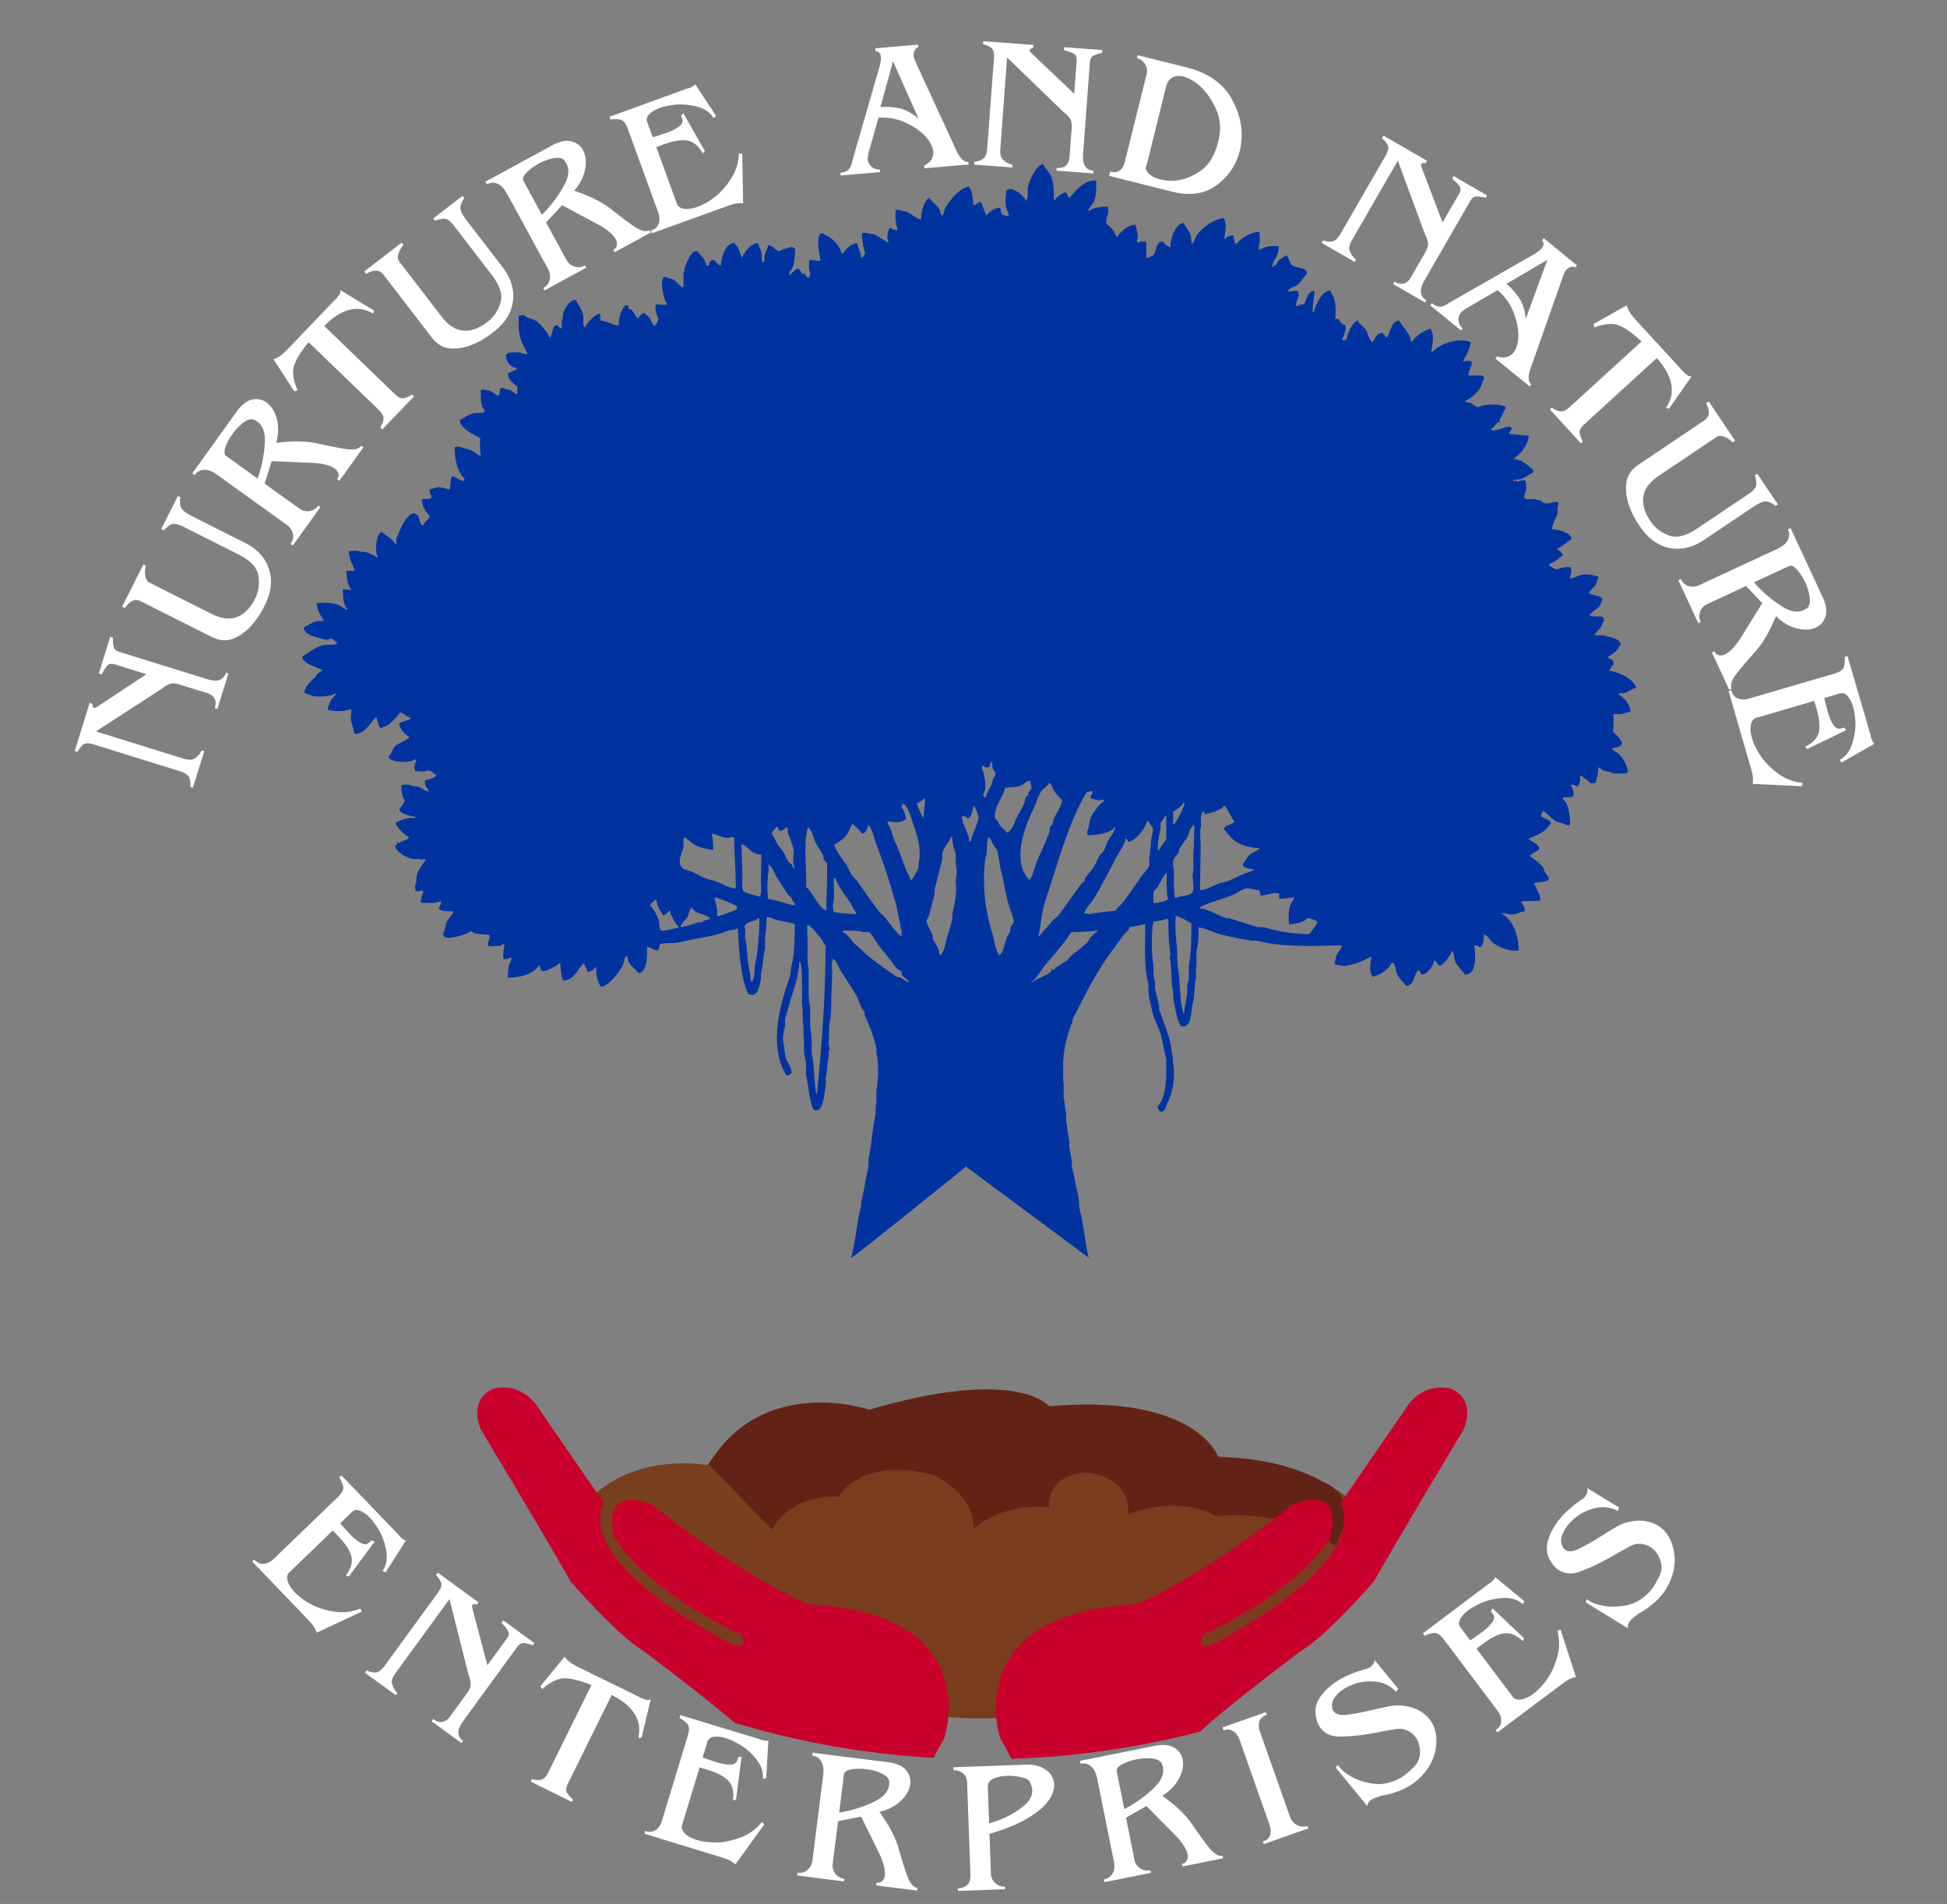 <svg xmlns="http://www.w3.org/2000/svg" xml:space="preserve" width="772" height="755"><rect width="100%" height="100%" fill="#808080" stroke="none"/><path fill="#FFF" fill-rule="evenodd" d="M87.153 269.58c-1.185.496-2.92.388-5.206-.323l-34.593-10.754c-1.372-.426-2.156-1.171-2.355-2.236a15.61 15.61 0 0 1-.233-3.414l-1.067-.332-4.524 14.553 1.143.355a5.82 5.82 0 0 0 .292-.536c.081-.169.179-.348.292-.536.566-1.104 1.167-1.962 1.803-2.572.636-.609 1.639-.702 3.01-.276l12.344 3.838-17.681 11.716c-.697.452-1.324.856-1.881 1.212-.557.357-.961.495-1.216.416a.665.665 0 0 1-.334-.271c-.105-.2-.18-.403-.227-.614a5.737 5.737 0 0 1-.104-.742l-1.067-.332-5.922 19.049 1.143.355c.696-1.343 1.459-2.317 2.288-2.924.829-.605 2.184-.616 4.063-.032l34.213 10.636c1.931.601 3.142 1.409 3.633 2.425.492 1.017.644 2.275.455 3.775l1.067.332 4.501-14.477-.991-.308-.047.152a15.873 15.873 0 0 0-.637.971 7.663 7.663 0 0 1-2.303 2.167c-.931.574-2.336.569-4.216-.016L38.05 290.035l25.533-16.544c.498-.347.95-.679 1.355-.999a5.13 5.13 0 0 1 1.185-.719c.765-.485 1.528-.749 2.293-.791.765-.04 1.808.145 3.128.555l10.592 3.293c1.423.442 2.405 1.18 2.947 2.211.543 1.033.56 2.277.051 3.734l1.066.331 4.359-14.02-.991-.308c-.424 1.373-1.23 2.308-2.415 2.802zm10.085-54.265-20.953-10.551c-2.851-1.436-4.417-2.761-4.698-3.975a8.386 8.386 0 0 1-.062-3.604l-.998-.503-6.604 13.112 1.069.538a9.065 9.065 0 0 1 2.772-2.311c1.06-.567 2.73-.278 5.011.87l21.665 10.91c4.8 2.417 7.467 5.22 8.005 8.409s.138 6.174-1.203 8.952l-.125.25-.09.178c-1.819 3.611-4.169 5.972-7.051 7.081-2.882 1.11-6.294.672-10.238-1.314l-24.587-12.381c-.808-.407-1.322-1.247-1.545-2.521-.222-1.272-.142-2.646.244-4.121l-.998-.502-8.434 16.747 1.069.538c1.028-1.448 2.048-2.408 3.06-2.882 1.013-.473 2.137-.397 3.371.224l27.866 14.033c3.278 1.65 6.305 1.85 9.08.597 2.774-1.252 5.118-3.006 7.027-5.261a31.021 31.021 0 0 0 2.614-3.418c.765-1.163 1.386-2.22 1.865-3.171l.61-1.211c2.584-5.131 3.139-9.929 1.665-14.394-1.471-4.46-4.608-7.902-9.407-10.319zm43.302-37.154c-1.104.124-2.419.063-3.946-.184-2.818-.454-6.314-1.148-10.489-2.086-4.174-.938-9.07-1.099-14.687-.485-.341.018-.67.043-.988.076-.319.033-.627.074-.924.122.744-2.675.951-5.195.621-7.563-.329-2.365-1.048-4.372-2.156-6.021a9.396 9.396 0 0 0-2.349-2.474c-1.598-1.148-3.441-1.522-5.53-1.125-2.088.399-4.116 1.922-6.085 4.568l-17.745 24.684.972.698a7.59 7.59 0 0 1 .67-.795 4.41 4.41 0 0 1 .912-.721c.768-.431 1.759-.603 2.974-.516s2.752.799 4.608 2.134l27.212 19.561c1.383.994 2.222 2.221 2.517 3.677.296 1.457-.013 2.775-.926 3.953l.907.651 10.945-15.225-.842-.605c-.87 1.21-2.028 1.933-3.476 2.169-1.448.237-2.776-.079-3.986-.949l-13.8-9.92 2.772-8.914 16.982.71c1.737.136 3.304.394 4.7.774 1.396.382 2.483.852 3.261 1.411.821.59 1.324 1.28 1.511 2.068.187.789.009 1.514-.531 2.173l.907.652 9.549-13.281-.843-.605c-.706.803-1.611 1.265-2.717 1.388zm-35.537-2.649c-.207 3.979-.913 7.991-2.119 12.038-.13.365-.251.737-.36 1.116a5.642 5.642 0 0 1-.425 1.07l-12.311-8.85c-.863-.62-.992-1.809-.384-3.567.609-1.756 1.533-3.499 2.775-5.228l.21-.291.21-.292c1.254-1.653 2.649-3.023 4.187-4.114 1.537-1.09 2.896-1.407 4.075-.953l.194.141.194.14.129.093c.044.031.08.025.111-.019l.324.233.26.186c2.161 1.554 3.137 4.318 2.93 8.297zm58.347-18.959c-.019.02-.046.011-.085-.026a10.822 10.822 0 0 1-3.024 1.351c-1.049.282-2.206-.188-3.473-1.409l-28.193-27.19c3.213-3.331 6.462-5.444 9.747-6.341 3.285-.896 6.496-.423 9.633 1.42l.374-1.192-13.353-8.109c.016.828-.253 1.604-.804 2.328-.552.726-1.271 1.51-2.159 2.353l-17.392 18.146a62.81 62.81 0 0 1-1.773 1.781c-.48.461-.962.864-1.445 1.211-.37.309-.789.588-1.254.841-.467.254-1.035.498-1.708.736l8.243 12.717 1.29-.418c-1.805-4.105-2.223-7.465-1.254-10.078s2.852-5.601 5.65-8.962l27.855 26.864c1.264 1.219 1.877 2.364 1.84 3.438-.037 1.072-.478 2.238-1.319 3.494l.804.775 12.63-13.095-.746-.72a2.94 2.94 0 0 0-.084.085zm21.731-69.083c-1.944-2.531-2.78-4.404-2.507-5.621a8.35 8.35 0 0 1 1.511-3.272l-.681-.886-11.643 8.944.729.948a9.092 9.092 0 0 1 3.501-.878c1.202-.051 2.581.936 4.137 2.96l14.778 19.235c3.273 4.261 4.459 7.944 3.56 11.05-.9 3.106-2.558 5.622-4.972 7.543l-.222.17-.158.121c-3.206 2.464-6.349 3.569-9.426 3.317-3.078-.251-5.961-2.127-8.651-5.629l-16.772-21.829c-.551-.717-.649-1.697-.297-2.94s1.021-2.445 2.009-3.606l-.681-.886-14.87 11.424.729.949c1.555-.858 2.891-1.281 4.007-1.268 1.118.014 2.098.569 2.94 1.665l19.008 24.739c2.236 2.911 4.876 4.404 7.92 4.48 3.044.077 5.916-.485 8.615-1.688a31.262 31.262 0 0 0 3.84-1.943c1.193-.716 2.212-1.398 3.057-2.047l1.075-.826c4.557-3.5 7.14-7.58 7.75-12.243.611-4.66-.72-9.122-3.993-13.383l-14.293-18.6zm69.42 3.908c-1.049-.367-2.207-.992-3.476-1.877-2.343-1.632-5.19-3.774-8.546-6.431-3.354-2.654-7.695-4.924-13.022-6.809a20.742 20.742 0 0 0-.923-.36 18.535 18.535 0 0 0-.885-.29c1.83-2.087 3.11-4.269 3.84-6.544.729-2.273.953-4.395.67-6.361a8.72 8.72 0 0 0-.382-1.7 9.434 9.434 0 0 0-.661-1.548c-.941-1.728-2.439-2.865-4.494-3.412-2.055-.546-4.543-.055-7.464 1.476L192.46 72.063l.572 1.051c.28-.152.597-.294.949-.426.352-.131.73-.216 1.134-.254.879-.055 1.847.221 2.903.826s2.133 1.913 3.227 3.921l16.031 29.43c.814 1.495 1.038 2.964.673 4.403-.366 1.441-1.217 2.495-2.55 3.16l.534.981 16.468-8.97-.496-.911c-1.309.713-2.666.861-4.073.447-1.407-.415-2.467-1.276-3.18-2.584l-8.13-14.925 6.366-6.829 14.992 8.007c1.507.876 2.806 1.788 3.899 2.737 1.093.949 1.868 1.844 2.326 2.685.483.889.638 1.729.463 2.52-.174.792-.648 1.368-1.421 1.728l.534.981 14.365-7.824-.496-.911c-.984.417-2 .441-3.049.072zm-30.869-17.804c-1.912 3.495-4.29 6.805-7.132 9.927-.276.272-.546.557-.81.85a5.583 5.583 0 0 1-.848.78l-7.252-13.313c-.509-.934-.108-2.061 1.202-3.381 1.311-1.318 2.9-2.487 4.77-3.506l.315-.172.314-.172c1.848-.945 3.7-1.574 5.558-1.891 1.857-.314 3.22-.012 4.085.909l.114.211.115.21.076.14c.025.048.061.058.108.032l.19.351.152.28c1.276 2.336.955 5.251-.957 8.745zm69.357-12.713c-.143 3.505-1.085 6.677-2.826 9.516-1.742 2.84-3.756 5.241-6.043 7.203a30.66 30.66 0 0 1-3.829 2.664c-1.284.751-2.526 1.342-3.726 1.778-2.001.727-3.761.983-5.28.771-1.521-.212-2.48-.867-2.88-1.968l-8.172-22.499 3.149-1.145c3.85-1.397 6.946-1.871 9.289-1.421 2.343.452 4.327 2.136 5.953 5.054l.859-.906-8.502-14.994-.935.934.381 1.051c.454 1.25.058 2.343-1.188 3.274-1.245.935-2.818 1.746-4.718 2.436-.45.163-.917.319-1.401.467s-.951.303-1.401.466a27.789 27.789 0 0 1-2.905.886l-2.206-6.075c-.399-1.099-.1-2.142.9-3.129 1.001-.985 2.351-1.787 4.051-2.404a20.47 20.47 0 0 1 2.932-.811 39.613 39.613 0 0 1 3.293-.517 25.64 25.64 0 0 1 8.794.839c2.89.79 5.021 2.293 6.393 4.512l.935-.934-8.285-12.526c-.077.255-.303.492-.675.712-.374.221-.775.438-1.207.651l-.713.259a2.798 2.798 0 0 1-.664.156l-30.676 11.141.409 1.125c1.44-.239 2.745-.23 3.913.024 1.168.257 2.144 1.46 2.926 3.614l12.062 33.204c.582 1.604.647 3.068.195 4.395s-1.488 2.255-3.105 2.785l.381 1.051 29.652-10.685c1.95-.709 3.349-1.104 4.197-1.185.847-.082 1.591-.098 2.232-.047.018.049.052.065.103.048l-.348-19.653-1.314-.117zm89.071 2.779a6.634 6.634 0 0 1-1.401-1.4 22.198 22.198 0 0 1-.646-.986 10.9 10.9 0 0 1-.473-.84l-16.638-36.131a.74.74 0 0 0-.106-.311.697.697 0 0 1-.107-.312 4.89 4.89 0 0 1-.303-.734 3.091 3.091 0 0 1-.138-.669l-.027-.318a.699.699 0 0 1 .052-.325 3.51 3.51 0 0 1 .486-1.803c.324-.562.776-.895 1.355-.998l-.096-1.112-16.934 1.454.103 1.192c.688-.06 1.2.15 1.535.629.334.479.529 1.035.584 1.671.032.372.016.8-.05 1.286s-.156.975-.274 1.465c.01.106.005.214-.013.321a.512.512 0 0 1-.099.249l-10.799 37.445c-.411 2.064-1.017 3.411-1.816 4.04s-1.813.97-3.035 1.021l.096 1.113 15.662-1.346-.089-1.033c-1.167.101-2.236-.234-3.21-1.006-.975-.77-1.518-1.817-1.632-3.143a2.314 2.314 0 0 1 .032-.563l.104-.65-.011-.119-.01-.119a.532.532 0 0 0 .099-.248c.017-.108.021-.215.012-.322l4.046-14.441.007.079c4.144-.248 8.016.541 11.616 2.366 3.601 1.827 6.305 3.943 8.113 6.351a16.22 16.22 0 0 1 1.368 2.405c.361.797.575 1.566.639 2.308.091 1.061-.154 2.096-.734 3.106-.582 1.011-1.54 1.813-2.877 2.409l.096 1.113 17.49-1.502-.089-1.034c-.688.06-1.318-.127-1.888-.558zm-25.237-20.617c-2.451-.563-5.03-.756-7.738-.577l5.011-18.129 10.123 22.756c-2.48-2.135-4.945-3.485-7.396-4.05zm65.035-23.118c.207.069.403.124.588.164.184.041.379.096.588.163 1.204.303 2.176.695 2.914 1.176.736.482 1.054 1.438.947 2.87l-.954 12.891-15.403-14.581a274.75 274.75 0 0 1-1.604-1.559c-.474-.462-.699-.825-.68-1.091a.62.62 0 0 1 .055-.196.468.468 0 0 1 .134-.189c.171-.147.353-.267.547-.36.193-.092.426-.181.7-.268l.082-1.114-19.895-1.473-.088 1.193c1.465.376 2.586.899 3.364 1.569.776.671 1.093 1.988.947 3.95l-2.645 35.729c-.149 2.017-.664 3.378-1.543 4.086-.88.709-2.072 1.141-3.576 1.295l-.083 1.114 15.12 1.119.076-1.034-.159-.012a14.702 14.702 0 0 0-1.09-.4 7.7 7.7 0 0 1-2.631-1.755c-.771-.777-1.081-2.146-.937-4.11l2.687-36.284 21.879 21.142c.45.407.875.772 1.279 1.095.402.323.724.653.967.991.646.636 1.075 1.32 1.288 2.056.212.735.267 1.794.165 3.173l-.819 11.061c-.109 1.485-.606 2.608-1.489 3.37-.884.762-2.093 1.059-3.627.892l-.082 1.113 14.642 1.084.077-1.034c-1.433-.105-2.524-.68-3.273-1.723-.75-1.042-1.036-2.757-.859-5.144l2.675-36.126c.106-1.433.655-2.364 1.647-2.798s2.083-.767 3.274-.998l.082-1.114-15.199-1.125-.088 1.192zm48.574 6.791-19.362-4.798-.288 1.161c1.445.358 2.537 1.15 3.275 2.376.736 1.226.933 2.537.587 3.934l-8.633 34.834c-.41 1.656-1.122 2.811-2.133 3.465-1.013.656-2.235.778-3.667.368l-.423 1.704 24.998 6.276c7.125 1.766 13.029.882 17.715-2.65 4.684-3.532 7.706-8.04 9.064-13.521.115-.465.217-.934.308-1.406.088-.471.165-.946.229-1.425.828-5.996-.463-12.012-3.872-18.044-3.411-6.032-9.343-10.123-17.798-12.274zm12.841 28.46-.385 1.551c-1.321 5.108-3.603 8.785-6.844 11.029-3.242 2.244-6.521 3.532-9.835 3.862-1.072.12-2.13.133-3.175.038s-2.007-.251-2.885-.468c-1.858-.461-3.351-1.188-4.475-2.18-1.124-.993-1.551-2.033-1.282-3.119l.232-.271 7.752-31.28c.447-1.807 1.309-3.018 2.585-3.634 1.275-.615 2.689-.731 4.238-.348 1.032.256 2.101.699 3.205 1.33a19.331 19.331 0 0 1 3.207 2.318c2.609 2.294 4.772 5.342 6.489 9.145 1.717 3.803 2.108 7.811 1.173 12.027zm80.134 60.94c-.224-1.264.265-2.933 1.46-5.007l18.098-31.381c.717-1.244 1.616-1.845 2.699-1.805 1.081.04 2.209.214 3.383.522l.558-.968-13.202-7.613-.599 1.037c.157.152.31.286.459.402.147.117.3.251.459.403.952.795 1.657 1.57 2.113 2.324.454.754.325 1.753-.393 2.997l-6.458 11.197-7.543-19.823c-.287-.779-.544-1.479-.769-2.102-.226-.621-.271-1.046-.139-1.277a.628.628 0 0 1 .135-.152.49.49 0 0 1 .203-.113c.218-.059.433-.087.648-.086.214.001.463.021.747.062l.559-.968-17.281-9.965-.598 1.037c1.156.975 1.938 1.933 2.349 2.875.408.941.121 2.266-.861 3.97l-17.898 31.035c-1.011 1.752-2.065 2.755-3.164 3.011-1.101.257-2.362.128-3.784-.386l-.559.968 13.134 7.573.519-.898-.139-.08a13.37 13.37 0 0 0-.369-.397 30.248 30.248 0 0 0-.438-.437 7.64 7.64 0 0 1-1.607-2.724c-.356-1.034-.042-2.403.941-4.108L554.247 63.7l10.527 28.544c.229.563.453 1.076.677 1.542.222.466.368.903.44 1.313.306.853.395 1.656.268 2.411-.129.755-.538 1.731-1.229 2.93l-5.54 9.607c-.744 1.291-1.68 2.087-2.806 2.389-1.128.303-2.345.046-3.654-.771l-.558.968 12.719 7.335.518-.899c-1.246-.717-1.98-1.708-2.202-2.973zm42.828 34.648a6.618 6.618 0 0 1-.03-1.981c.069-.423.145-.809.223-1.156.078-.349.159-.659.246-.933l13.215-37.518a.748.748 0 0 0 .14-.298.692.692 0 0 1 .14-.298c.085-.273.184-.521.294-.738.11-.22.232-.411.367-.576l.202-.247a.695.695 0 0 1 .264-.197 3.51 3.51 0 0 1 1.604-.956c.624-.177 1.181-.101 1.668.228l.707-.865-13.168-10.745-.757.927c.535.437.757.944.664 1.521a3.37 3.37 0 0 1-.744 1.606 5.956 5.956 0 0 1-.932.889c-.386.303-.79.59-1.217.86a1.357 1.357 0 0 1-.232.222.519.519 0 0 1-.244.11l-33.825 19.359c-1.732 1.196-3.104 1.74-4.116 1.636-1.013-.105-1.977-.565-2.89-1.38l-.707.865 12.179 9.938.656-.804c-.907-.74-1.442-1.726-1.604-2.956-.164-1.231.176-2.362 1.018-3.393.101-.124.238-.251.415-.382.174-.132.351-.263.527-.395l.075-.092.075-.093a.515.515 0 0 0 .244-.11c.088-.065.165-.139.233-.222l12.96-7.55-.051.062c3.146 2.706 5.377 5.968 6.69 9.785 1.313 3.818 1.78 7.22 1.402 10.207a16.295 16.295 0 0 1-.693 2.679c-.296.824-.678 1.524-1.148 2.102-.673.824-1.569 1.396-2.689 1.718-1.121.321-2.368.23-3.742-.272l-.707.865 13.601 11.099.656-.804a2.66 2.66 0 0 1-.969-1.717zm-3.759-32.368c-1.367-2.11-3.085-4.045-5.152-5.802l16.219-9.524-8.578 23.382c-.293-3.26-1.123-5.945-2.489-8.056zm25.515 50.047 28.92-26.418c3.121 3.417 5.024 6.793 5.713 10.128.686 3.335.011 6.51-2.026 9.523l1.166.448 8.938-12.812c-.827-.038-1.584-.354-2.272-.95-.689-.596-1.426-1.363-2.212-2.303l-17.012-18.502a63.861 63.861 0 0 1-1.665-1.883 13.114 13.114 0 0 1-1.118-1.519 7.741 7.741 0 0 1-.76-1.306 11.87 11.87 0 0 1-.627-1.751l-13.213 7.423.336 1.314c4.211-1.542 7.591-1.747 10.138-.615s5.409 3.2 8.587 6.205l-28.572 26.101c-1.296 1.184-2.479 1.724-3.547 1.619-1.068-.105-2.204-.618-3.404-1.538l-.824.754 12.271 13.431.766-.699-.081-.088c-.019-.021-.007-.048.032-.084a10.765 10.765 0 0 1-1.157-3.104c-.219-1.063.324-2.188 1.623-3.374zm67.08 32.635c2.649-1.78 4.572-2.495 5.769-2.146s2.253.921 3.171 1.714l.927-.623-8.188-12.186-.993.668a9.062 9.062 0 0 1 .654 3.549c-.025 1.203-1.098 2.517-3.217 3.94l-20.134 13.528c-4.46 2.997-8.212 3.946-11.254 2.852-3.044-1.096-5.449-2.908-7.213-5.439l-.156-.231-.111-.166c-2.255-3.355-3.159-6.562-2.713-9.616.446-3.056 2.501-5.814 6.167-8.277l22.85-15.354c.75-.504 1.734-.54 2.954-.11 1.218.432 2.375 1.176 3.472 2.234l.927-.623-10.459-15.563-.993.667c.758 1.606 1.095 2.966 1.011 4.079-.085 1.115-.701 2.058-1.849 2.829l-25.896 17.4c-3.047 2.047-4.705 4.586-4.974 7.619-.271 3.032.109 5.935 1.138 8.704a31.345 31.345 0 0 0 1.696 3.955c.639 1.236 1.255 2.296 1.849 3.18l.757 1.126c3.204 4.769 7.113 7.605 11.728 8.511 4.612.904 9.15-.141 13.61-3.138l19.47-13.083zm-8.259 56.287c-1.018 1.029-1.96 1.746-2.829 2.149-.917.426-1.765.526-2.543.302-.779-.225-1.324-.734-1.634-1.528l-1.014.471 6.893 14.834.941-.437c-.353-1.011-.312-2.026.123-3.049.433-1.023 1.131-2.14 2.095-3.349 1.778-2.234 4.099-4.939 6.963-8.118 2.863-3.178 5.405-7.365 7.626-12.561a17.153 17.153 0 0 0 .765-1.763c1.966 1.96 4.062 3.377 6.286 4.25 2.223.873 4.325 1.231 6.306 1.074a8.783 8.783 0 0 0 1.722-.272 9.447 9.447 0 0 0 1.587-.561c1.784-.829 3.015-2.252 3.692-4.268.676-2.016.344-4.529-.997-7.543l-12.811-27.569-1.085.504c.134.29.255.614.364.975.107.359.169.742.182 1.147-.002.881-.339 1.829-1.01 2.845-.672 1.016-2.046 2.006-4.12 2.97l-30.394 14.12c-1.544.718-3.023.848-4.438.391-1.415-.457-2.413-1.373-2.991-2.745l-1.014.471 7.901 17.005.941-.438c-.628-1.352-.69-2.715-.187-4.093s1.431-2.38 2.782-3.008l15.413-7.161 6.41 6.788-8.947 14.45c-.969 1.448-1.962 2.685-2.978 3.717zm10.222-24.678c-.255-.293-.521-.58-.797-.861a5.663 5.663 0 0 1-.724-.896l13.749-6.388c.965-.448 2.063.022 3.298 1.415 1.232 1.393 2.298 3.053 3.194 4.982l.151.326.151.325c.825 1.904 1.336 3.792 1.533 5.667.195 1.873-.194 3.213-1.169 4.018l-.217.101-.217.102-.145.067c-.049.022-.062.057-.039.105l-.362.168-.289.135c-2.413 1.121-5.302.615-8.667-1.517-3.364-2.13-6.515-4.713-9.45-7.749zm45.575 61.505a17.843 17.843 0 0 1-.572-1.246l-.213-.728a2.812 2.812 0 0 1-.113-.674L732.56 260.2l-1.149.336c.146 1.453.054 2.754-.275 3.903-.33 1.149-1.595 2.046-3.794 2.688l-33.912 9.906c-1.637.479-3.103.449-4.397-.087s-2.155-1.629-2.581-3.277l-1.072.313 8.762 30.275c.582 1.991.887 3.411.913 4.264.027.851-.004 1.594-.096 2.23-.051.015-.069.048-.055.1l19.636.913.201-1.305c-3.488-.367-6.593-1.511-9.315-3.431s-4.99-4.084-6.801-6.492a30.593 30.593 0 0 1-2.413-3.991c-.667-1.33-1.178-2.607-1.536-3.832-.597-2.043-.74-3.815-.432-5.319.31-1.503 1.025-2.419 2.148-2.747l22.979-6.712.939 3.217c1.148 3.931 1.423 7.051.823 9.36-.602 2.308-2.409 4.181-5.426 5.616l.85.916 15.509-7.523-.872-.992-1.072.313c-1.276.373-2.342-.093-3.192-1.396-.852-1.303-1.561-2.925-2.128-4.864-.134-.46-.26-.936-.375-1.428a29.301 29.301 0 0 0-.376-1.429 28.578 28.578 0 0 1-.398-1.505 25.653 25.653 0 0 1-.299-1.45l6.204-1.813c1.123-.327 2.145.039 3.064 1.101.92 1.061 1.633 2.459 2.141 4.195.269.919.475 1.911.62 2.978.146 1.065.247 2.173.305 3.319.04 2.98-.428 5.888-1.4 8.722-.974 2.833-2.611 4.863-4.912 6.09l.871.992 13.032-7.464c-.252-.092-.474-.332-.67-.718zM133.093 639.154c-3.303-.438-6.315-1.302-9.037-2.594a30.437 30.437 0 0 1-3.99-2.415c-1.208-.869-2.253-1.763-3.14-2.682-1.477-1.532-2.427-3.036-2.851-4.511-.425-1.475-.216-2.618.627-3.431l17.236-16.61 2.326 2.413c2.842 2.948 4.533 5.585 5.073 7.909.539 2.323-.192 4.821-2.197 7.492l1.177.417 10.244-13.861-1.232-.475-.805.775c-.957.923-2.116 1.005-3.475.246-1.359-.759-2.74-1.866-4.143-3.321a26.845 26.845 0 0 1-.996-1.091 29.105 29.105 0 0 0-.995-1.09c-.37-.384-.721-.766-1.052-1.148a24.744 24.744 0 0 1-.938-1.146l4.653-4.485c.842-.812 1.917-.961 3.225-.448 1.308.514 2.589 1.421 3.844 2.724a20.42 20.42 0 0 1 1.932 2.349 39.825 39.825 0 0 1 1.811 2.799 25.648 25.648 0 0 1 2.809 8.375c.452 2.961-.056 5.52-1.524 7.675l1.232.474 8.078-12.66c-.265.033-.572-.076-.925-.327-.354-.252-.716-.53-1.085-.839-.186-.191-.36-.373-.526-.545a2.763 2.763 0 0 1-.413-.544l-22.647-23.498-.861.831c.805 1.219 1.326 2.415 1.568 3.586.24 1.171-.463 2.552-2.113 4.142l-25.438 24.515c-1.229 1.184-2.54 1.838-3.936 1.964s-2.665-.442-3.808-1.705l-.805.775 21.814 22.748c1.439 1.494 2.369 2.61 2.788 3.353.419.74.735 1.414.95 2.021-.038.036-.039.074-.002.112l17.816-8.305-.429-1.249c-3.257 1.294-6.538 1.722-9.84 1.285zm78.814 12.395-12.317-8.975-.705.967c.14.169.277.318.413.449.134.132.271.281.413.449.863.893 1.481 1.738 1.854 2.536.372.798.137 1.777-.709 2.938l-7.612 10.446-5.392-20.513c-.203-.805-.383-1.529-.54-2.171-.159-.642-.159-1.069-.002-1.284a.638.638 0 0 1 .364-.229c.223-.035.439-.041.653-.018.213.023.458.071.736.142l.658-.903-16.121-11.744-.704.967c1.046 1.093 1.723 2.129 2.029 3.108.306.979-.12 2.266-1.279 3.855l-21.098 28.955c-1.191 1.634-2.347 2.52-3.467 2.657-1.121.138-2.362-.125-3.722-.787l-.658.903 12.254 8.928.61-.839a14.42 14.42 0 0 1-.129-.094 14.765 14.765 0 0 0-.715-.916 7.693 7.693 0 0 1-1.309-2.878c-.244-1.066.214-2.395 1.373-3.985l21.428-29.405 7.43 29.501c.168.584.336 1.118.509 1.605.172.486.271.938.299 1.353.213.88.217 1.688.009 2.425s-.719 1.665-1.533 2.782l-6.531 8.964c-.878 1.204-1.893 1.896-3.044 2.077-1.153.181-2.336-.204-3.551-1.156l-.658.903 11.866 8.646.611-.839c-1.161-.846-1.786-1.908-1.872-3.189-.088-1.281.574-2.889 1.984-4.823l21.333-29.277c.846-1.16 1.804-1.662 2.876-1.508 1.071.156 2.174.448 3.308.88l.658-.903zm43.657 22.314c-.859-.305-1.824-.753-2.896-1.342l-22.571-11.06a64.27 64.27 0 0 1-2.236-1.149 13.27 13.27 0 0 1-1.593-1.009 7.705 7.705 0 0 1-1.182-.94 11.914 11.914 0 0 1-1.221-1.403l-9.613 11.715.79 1.103c3.363-2.966 6.438-4.385 9.222-4.255 2.784.129 6.202 1.017 10.255 2.662L217.38 702.88c-.778 1.574-1.684 2.506-2.717 2.797-1.033.29-2.277.225-3.73-.196l-.494 1.002 16.312 8.057.459-.931a3.722 3.722 0 0 1-.107-.053c-.024-.013-.023-.041 0-.089a10.776 10.776 0 0 1-2.206-2.472c-.587-.913-.49-2.159.288-3.736l17.348-35.117c4.149 2.05 7.149 4.504 9.001 7.361 1.851 2.857 2.376 6.061 1.572 9.608l1.249-.006 3.674-15.183c-.787.266-1.607.246-2.465-.059zm46.789 16.227-.726-.22a2.841 2.841 0 0 1-.626-.273l-31.225-9.49-.349 1.145c1.297.673 2.335 1.463 3.117 2.368.78.905.839 2.454.172 4.646l-10.273 33.8c-.496 1.632-1.323 2.842-2.48 3.632s-2.543.912-4.156.366l-.324 1.068 30.133 9.241c1.985.604 3.34 1.126 4.068 1.57.727.442 1.331.876 1.813 1.302-.015.05.002.084.054.1l11.514-15.931-.982-.883c-2.217 2.718-4.873 4.689-7.97 5.917-3.098 1.227-6.15 1.939-9.156 2.138a30.583 30.583 0 0 1-4.662-.166c-1.478-.171-2.826-.442-4.048-.813-2.036-.619-3.598-1.469-4.687-2.55-1.089-1.082-1.464-2.183-1.123-3.303l6.961-22.901 3.207.975c3.918 1.19 6.68 2.67 8.283 4.436 1.604 1.767 2.181 4.305 1.73 7.614l1.231-.21 2.194-17.096-1.308.187-.325 1.069c-.387 1.272-1.359 1.908-2.915 1.907-1.557 0-3.302-.295-5.235-.883a27.045 27.045 0 0 1-1.401-.467 28.738 28.738 0 0 0-1.4-.468 29.088 29.088 0 0 1-1.478-.49 25.486 25.486 0 0 1-1.377-.544l1.879-6.184c.341-1.119 1.206-1.773 2.599-1.963 1.392-.188 2.952-.02 4.683.507.917.278 1.859.648 2.832 1.11.971.462 1.953.983 2.944 1.563a25.618 25.618 0 0 1 6.532 5.946c1.838 2.365 2.641 4.847 2.407 7.444l1.308-.187.888-14.991c-.215.158-.538.212-.968.165a17.162 17.162 0 0 1-1.355-.203zm58.923 56.857c-.638-.911-1.212-2.096-1.725-3.555-.948-2.692-2.009-6.095-3.18-10.21-1.172-4.114-3.37-8.492-6.593-13.133a16.478 16.478 0 0 0-1.087-1.584c2.705-.625 5.019-1.647 6.939-3.068 1.921-1.42 3.341-3.011 4.26-4.771a8.836 8.836 0 0 0 .684-1.604 9.255 9.255 0 0 0 .367-1.643c.246-1.951-.306-3.75-1.653-5.395-1.35-1.644-3.656-2.697-6.921-3.162l-30.164-3.792-.149 1.188c.317.04.656.11 1.02.209.362.1.719.251 1.068.456.745.469 1.37 1.258 1.874 2.366.504 1.109.613 2.799.328 5.067l-4.181 33.25c-.212 1.689-.889 3.012-2.026 3.967-1.14.956-2.445 1.314-3.915 1.076l-.14 1.108 18.604 2.339.13-1.029c-1.479-.187-2.667-.858-3.566-2.017-.9-1.158-1.257-2.477-1.071-3.955l2.12-16.861 9.156-1.825 7.491 15.256c.711 1.592 1.232 3.091 1.565 4.499.332 1.409.438 2.589.319 3.539-.126 1.003-.492 1.774-1.096 2.314-.604.541-1.326.732-2.162.572l-.14 1.108 16.229 2.041.13-1.029c-1.041-.236-1.88-.811-2.515-1.722zm-26.242-28.59c-.383.06-.768.132-1.153.217a5.68 5.68 0 0 1-1.143.138l1.891-15.042c.133-1.055 1.115-1.735 2.951-2.041 1.834-.305 3.807-.326 5.918-.061l.356.045.356.045c2.052.312 3.923.883 5.615 1.711 1.691.83 2.62 1.871 2.784 3.124l-.03.237c-.014.106-.023.187-.029.238l-.021.158c-.007.053.017.082.069.089l-.05.396-.04.317c-.332 2.64-2.294 4.817-5.889 6.537-3.592 1.721-7.454 3.017-11.585 3.892zm79.79-16.451c-2.024-1.496-4.552-2.218-7.584-2.162l-29.185 1.052.043 1.196c.212-.008.411-.001.6.019.187.021.386.025.599.019.965.178 1.886.638 2.765 1.377.878.74 1.348 1.935 1.407 3.582l1.31 36.36c.069 1.913-.31 3.244-1.133 3.992-.825.749-1.714 1.193-2.667 1.334-.211.062-.409.095-.596.102s-.387-.013-.601-.059l.04 1.116 18.66-.672-.038-1.037c-1.488.054-2.77-.419-3.844-1.418-1.073-.999-1.638-2.242-1.691-3.731l-.571-15.868.003.08c5.689-1.643 10.334-3.473 13.935-5.492 3.6-2.019 6.347-4.073 8.241-6.165 1.228-1.374 2.123-2.737 2.688-4.089.563-1.351.823-2.611.781-3.781-.085-2.339-1.139-4.257-3.162-5.755zm-8.948 14.255a35.643 35.643 0 0 1-7.773 4.751 44.302 44.302 0 0 1-3.069 1.229c-.999.355-1.946.656-2.842.9l-.523-14.512c-.054-1.488.706-2.566 2.278-3.236 1.573-.668 3.343-1.038 5.311-1.109l.757-.027c.239-.008.492.01.761.053 1.545.052 3.029.25 4.453.598 1.422.349 2.356.808 2.804 1.376.395.625.696 1.253.906 1.884.209.631.324 1.239.346 1.824.08 2.285-1.056 4.376-3.409 6.269zm75.934 18.904c-.893-.661-1.814-1.602-2.764-2.822-1.754-2.252-3.84-5.142-6.258-8.672-2.417-3.529-5.892-6.982-10.422-10.359-.261-.219-.52-.425-.774-.618-.257-.192-.51-.372-.76-.539 2.366-1.451 4.235-3.155 5.606-5.113 1.37-1.955 2.212-3.915 2.523-5.877a9.366 9.366 0 0 0-.034-3.411c-.387-1.929-1.481-3.459-3.281-4.591-1.801-1.13-4.323-1.396-7.566-.801l-29.807 5.983.235 1.173a7.308 7.308 0 0 1 1.032-.125c.375-.021.762.01 1.158.093.855.208 1.698.758 2.528 1.649.83.891 1.471 2.459 1.921 4.7l6.596 32.856c.335 1.669.113 3.138-.662 4.404-.777 1.27-1.901 2.023-3.371 2.264l.22 1.096 18.385-3.69-.204-1.017c-1.461.293-2.801.033-4.022-.78-1.221-.813-1.978-1.948-2.271-3.409l-3.345-16.663 8.103-4.637 11.949 12.087c1.179 1.283 2.149 2.539 2.913 3.77.762 1.23 1.238 2.314 1.426 3.254.199.991.098 1.839-.303 2.543-.401.704-1.025 1.114-1.869 1.229l.22 1.095 16.038-3.219-.205-1.018c-1.065.107-2.043-.171-2.935-.835zm-33.963-18.776c-.345.178-.687.369-1.024.571-.34.204-.687.369-1.04.494l-2.984-14.863c-.209-1.043.507-2 2.149-2.873 1.643-.871 3.507-1.518 5.594-1.937.104-.021.221-.045.352-.07l.353-.071c2.044-.355 4-.408 5.868-.16 1.867.249 3.078.942 3.632 2.078l.047.235.047.234.032.156c.01.053.041.073.094.063l.078.392.063.313c.524 2.608-.646 5.298-3.507 8.069-2.865 2.771-6.115 5.228-9.754 7.369zm66.514 7.468c-1.367-.673-2.342-1.839-2.926-3.494l-11.87-33.633c-.495-1.403-.586-2.697-.27-3.881.314-1.183 1.317-2.101 3.005-2.753l-.372-1.054-17.155 6.055.398 1.128c1.403-.495 2.672-.378 3.804.35 1.132.73 1.981 1.896 2.548 3.501l11.737 33.257c.566 1.605.704 3.038.416 4.295-.29 1.259-1.271 2.155-2.943 2.688l.371 1.054 17.683-6.24-.345-.979c-1.354.478-2.714.381-4.081-.294zm53.702-40.084c-1.077-2.077-2.703-3.767-4.875-5.066-2.173-1.3-4.664-2.06-7.475-2.28-1.407-.169-3.13-.054-5.17.345-2.04.399-4.175.877-6.403 1.434a.27.27 0 0 0-.213.021.63.63 0 0 1-.285.058c-3.366.789-6.522 1.377-9.467 1.765-2.944.39-4.821-.195-5.629-1.754a3.06 3.06 0 0 1-.274-.788 4.814 4.814 0 0 1-.098-.969 41.326 41.326 0 0 1-.004-.44 4.32 4.32 0 0 1 .03-.548c.179-1.155.832-2.321 1.961-3.498 1.128-1.175 2.518-2.192 4.171-3.05a19.102 19.102 0 0 1 1.932-.867c.675-.26 1.377-.491 2.111-.695 2.534-.66 5.182-.783 7.942-.372 2.76.412 5.151 1.7 7.172 3.862l.947-1.12-9.486-11.528.037.07a2.781 2.781 0 0 1-.528 1.667 4.636 4.636 0 0 1-1.355 1.287c-.048.024-.095.05-.142.073l-.142.074a6.817 6.817 0 0 1-.887.37 8.09 8.09 0 0 1-1.102.302 9.293 9.293 0 0 0-.142.073c-.214.052-.433.12-.657.206a4.986 4.986 0 0 1-.657.206c-.641.152-1.286.353-1.937.6-.65.248-1.318.52-2.004.815a30.782 30.782 0 0 0-2.836 1.291c-3.354 1.739-6.148 3.977-8.385 6.71-2.238 2.733-3.054 5.666-2.448 8.796.049.096.086.195.111.302.025.107.039.221.041.339.049.095.086.195.111.301a.519.519 0 0 1 .004.268c.124.356.242.699.354 1.03.112.332.229.615.352.851 1.69 3.259 4.604 4.863 8.744 4.813 4.139-.049 8.498-.513 13.077-1.391.451-.054.908-.125 1.371-.216.462-.09.906-.186 1.334-.288a83.283 83.283 0 0 1 2.758-.487c.914-.144 1.81-.294 2.688-.45 1.991-.433 3.718-.311 5.18.369 1.462.681 2.617 1.609 3.468 2.786.099.188.201.36.312.513.108.153.213.324.311.513.073.142.146.283.221.425.073.142.11.272.112.391.618 1.538.844 3.158.68 4.861-.166 1.704-.716 3.099-1.651 4.182-.258.313-.531.622-.825.923-.293.302-.604.599-.933.888a28.614 28.614 0 0 1-2.448 2.124 16.403 16.403 0 0 1-2.457 1.589c-3.637 1.887-7.321 2.495-11.054 1.824-3.734-.67-6.875-1.902-9.424-3.696a11.363 11.363 0 0 1-2.13-1.682 14.737 14.737 0 0 1-1.636-1.938l-.805 1.047 12.504 15.267a2.749 2.749 0 0 1 .671-1.651c.409-.481.897-.87 1.464-1.164.283-.146.603-.281.958-.406.354-.124.733-.26 1.136-.409l.142-.074c.047-.023.106-.024.179-.002a5.194 5.194 0 0 1 1.206-.447 36.177 36.177 0 0 0 2.972-.598c.983-.24 1.948-.547 2.895-.917a29.13 29.13 0 0 0 1.917-.725c.613-.26 1.205-.535 1.771-.829.33-.171.654-.355.974-.55.317-.195.643-.379.974-.55a24.507 24.507 0 0 0 5.809-5.351c1.682-2.13 2.918-4.569 3.71-7.317.112-.477.206-.93.283-1.36.076-.429.147-.869.212-1.323.188-1.716.165-3.321-.071-4.816s-.66-2.838-1.274-4.019zm49.442-37.076c.891 3.393.918 6.701.085 9.926-.834 3.226-2.057 6.111-3.669 8.657a30.481 30.481 0 0 1-2.881 3.668c-1.009 1.094-2.022 2.022-3.042 2.791-1.7 1.28-3.308 2.041-4.823 2.284-1.515.242-2.625-.104-3.329-1.038l-14.402-19.12 2.677-2.016c3.271-2.465 6.093-3.824 8.466-4.079 2.371-.254 4.762.775 7.172 3.089l.556-1.118-12.521-11.847-.62 1.166.673.893c.8 1.063.741 2.223-.177 3.479-.918 1.259-2.184 2.495-3.798 3.711-.383.288-.783.574-1.203.855-.421.284-.821.568-1.203.856a28.591 28.591 0 0 1-2.519 1.697l-3.889-5.162c-.703-.935-.722-2.02-.055-3.256.668-1.235 1.724-2.396 3.169-3.485.765-.576 1.619-1.12 2.565-1.633s1.945-.998 2.997-1.458a25.58 25.58 0 0 1 8.654-1.773c2.994-.091 5.473.723 7.434 2.441l.62-1.166-11.59-9.551c.001.267-.146.56-.437.879-.293.32-.613.646-.964.976l-.605.456c-.191.144-.389.26-.59.344l-26.067 19.635.72.956c1.308-.651 2.558-1.024 3.75-1.123 1.191-.097 2.477.769 3.855 2.6l21.256 28.217c1.026 1.362 1.518 2.743 1.474 4.144s-.762 2.592-2.153 3.573l.672.893 25.224-18.899c1.657-1.248 2.878-2.035 3.665-2.361.786-.326 1.493-.559 2.121-.698.032.042.069.048.112.016l-6.088-18.689-1.292.27zm46.486-29.461c-.05-.487-.11-.946-.178-1.379a41.41 41.41 0 0 0-.232-1.319c-.383-1.684-.931-3.193-1.644-4.528-.712-1.336-1.551-2.461-2.516-3.377-1.698-1.61-3.787-2.675-6.265-3.193-2.479-.518-5.081-.42-7.81.291-1.385.3-2.975.973-4.772 2.017a129.13 129.13 0 0 0-5.582 3.448.272.272 0 0 0-.194.09.645.645 0 0 1-.251.147c-2.923 1.847-5.713 3.434-8.368 4.764-2.655 1.331-4.62 1.393-5.894.184-.19-.18-.361-.397-.517-.654s-.291-.552-.41-.884l-.147-.415a4.266 4.266 0 0 1-.15-.527c-.209-1.15.026-2.467.708-3.947.682-1.479 1.662-2.895 2.944-4.246.476-.501.99-.985 1.542-1.452a23.172 23.172 0 0 1 1.768-1.347c2.18-1.453 4.641-2.435 7.384-2.95 2.743-.513 5.424-.078 8.041 1.305l.528-1.368-12.735-7.792.058.055a2.78 2.78 0 0 1 .047 1.748 4.666 4.666 0 0 1-.859 1.66l-.11.115-.109.116a7.073 7.073 0 0 1-.718.64c-.294.234-.608.45-.942.646a6.083 6.083 0 0 1-.109.115 5.474 5.474 0 0 0-.554.41 5.088 5.088 0 0 1-.554.41c-.555.353-1.1.753-1.634 1.199-.533.447-1.076.923-1.627 1.426-.404.351-.8.709-1.186 1.075-.385.368-.742.726-1.072 1.072-2.6 2.741-4.509 5.77-5.729 9.084-1.221 3.315-1.031 6.354.564 9.113.077.073.145.156.204.248.059.094.108.195.148.307.078.073.146.156.204.249.06.094.09.177.092.251l.672.857c.214.277.418.507.61.689 2.663 2.525 5.941 3.089 9.837 1.688 3.896-1.399 7.864-3.264 11.903-5.591a18.65 18.65 0 0 0 1.225-.652c.407-.236.796-.472 1.167-.708a79.71 79.71 0 0 1 2.447-1.363c.816-.435 1.613-.869 2.393-1.305 1.74-1.061 3.412-1.509 5.016-1.345s3 .664 4.188 1.498c.154.146.308.274.462.383.153.109.308.236.461.383.116.109.231.22.348.329a.91.91 0 0 1 .234.333c1.087 1.251 1.83 2.708 2.231 4.371.401 1.664.338 3.162-.191 4.492-.141.38-.3.761-.479 1.142-.178.381-.375.763-.591 1.144a28.503 28.503 0 0 1-1.619 2.809 16.479 16.479 0 0 1-1.802 2.305c-2.819 2.973-6.103 4.752-9.85 5.34s-7.118.451-10.113-.411c-.909-.202-1.763-.499-2.563-.892s-1.527-.825-2.18-1.298l-.418 1.253 16.81 10.337a2.757 2.757 0 0 1 .095-1.78 4.803 4.803 0 0 1 1.002-1.578c.22-.232.478-.464.772-.698.294-.232.607-.485.939-.758l.109-.116c.036-.038.093-.058.168-.061a5.376 5.376 0 0 1 .994-.817 36.424 36.424 0 0 0 2.612-1.536 22.8 22.8 0 0 0 2.436-1.814 28.166 28.166 0 0 0 1.574-1.311c.495-.446.964-.9 1.403-1.363.256-.27.503-.55.74-.838.235-.289.483-.567.739-.838 1.601-2.074 2.848-4.393 3.74-6.956.895-2.567 1.265-5.276 1.115-8.131z" clip-rule="evenodd"/><path fill="#0033A0" fill-rule="evenodd" d="M641.856 275.386v-.407c.572-.197 1.676.042 2.442-.203 1.464-.47 2.824-1.64 4.476-2.034-.709-3.24-6.763-6.302-10.579-6.712.165-.87.998-2.001 1.627-2.44.013-2.286-1.091-1.853-2.237-2.848h-.203v-.204c1.25-.64 2.7-1.665 3.662-2.644.651-.664.887-1.655 1.627-2.237-.262-2.494-4.688-3.099-6.917-3.661-1.055-.267-2.476.243-3.255-.204h-.204c.446-1.227 1.758-2.044 2.442-3.051.523-.771.607-1.78 1.22-2.44.007-.593.011-1.108-.203-1.424-1.17-.854-3.726-.004-5.086-.813h-.407c.81-1.693 3.061-2.365 4.069-3.865.471-.701.451-1.467 1.018-2.033-.132-2.272-3.138-1.746-4.68-2.645l-.61-.203c.337-1.409 2.013-2.271 2.645-3.458.466-.874.45-1.726 1.018-2.44v-.814c-1.784-.374-4.846-1.253-6.917-.61-1.224.38-2.77 1.091-4.068 1.425-.187-.22.017-.02-.204-.204.104-1.049.737-2.947.407-3.661l-.203-.61c-1.152-.145-3.997-.007-4.883.813-1.952-.033-2.456-.898-3.662-1.627v-.406c2.641-1.012 3.49-2.15 5.493-3.458-.245-1.264-1.27-1.701-2.034-2.441h-.203v-.203c2.151-1.048 3.815-2.626 5.695-3.864-.092-2.361-4.946-3.792-7.526-3.865-.187-.219.017-.019-.204-.203.151-1.942 1.41-3.943 2.035-5.695.433-1.215-.197-2.868.406-3.864v-1.017c-1.792-.332-4.008.966-5.493.406-.386-.146-1.173-.834-1.627-1.017-.747-.3-1.479-.185-2.034-.61-1.174.048-3.807.333-4.272-.407-.373-.997 1.281-3.82.61-5.085.009-1.024-.1-1.463-.407-2.034-.837.086-2.102.189-2.645.61h-.407c.083-.596-1.999.048-1.771-.321 1.021-.72 2.346-.297 3.662-.813 1.263-.496 3.137-2.029 4.272-2.237l.203-1.221c-1.474-1.343-2.988-2.734-4.883-3.661-.873-.427-1.875-.313-2.645-.813h-.203v-.203c2.276-.958 5.935-5.678 5.899-8.949-2.681-.065-4.65-.638-7.73-.61.136-.909.485-1.345 1.017-1.831-.005-2.954-6.258 1.216-8.077.145h-.204v-.203c1.281-.765 1.767-1.973 2.849-2.848.26-.004.103-.136.406.203h.407c-.178-.239-.164-.23-.407-.406.228-.646 2.232-4.837 2.645-5.289-.08-.418-.05-.392-.203-.61-1.995-1.408-9.248-1.041-10.578.204-1.311-.254-1.976-1.199-3.052-1.627-.761-.304-1.428-.201-2.034-.61-.352-.132-.199-.04-.407-.204 2.531-1.078 4.926-3.266 6.307-5.491.65-1.049.695-2.502 1.424-3.458-.144-.758-.298-.72-.61-1.221h-5.696c.093-1.003.925-3.562 1.425-4.271-.01-.628-.071-1.042-.204-1.424-1.106-.217-2.003-.046-3.255 0 .217-.99.816-1.458 1.221-2.237.789-1.519 1.481-3.506 1.831-5.288-5.407-2.144-12.633 1.042-15.258 3.864h-.407c.097-1.878 1.086-4.965.407-7.322-.127-.438-.377-.772-.407-1.627h-.203v-.203c-2.212.238-6.649 3.33-7.324 5.085-1.123-.438-.51-1.015-1.017-2.034-1.137-2.286-2.995-4.246-4.272-6.306-2.943.002-3.451 4.572-4.679 6.509-.209.164-.051.075-.407.204-.401-.771-.974-1.148-1.424-1.831-2.378.058-2.779 2.106-3.865 3.458v.203c-1.542-.59-1.803-3.328-2.645-4.678-.915-1.468-2.551-2.443-3.459-3.865-1.705.169-4.168 5.486-4.271 7.526-.472.046-.574.04-.814.203h-1.017c.347-1.339 1.938-4.207 1.221-5.695v-.407c-2.374-.022-2.109-3.182-3.518-2.178h-.407c.378-5.406.229-7.568-2.034-11.391-3.368.154-5.729 5.749-6.511 8.746-1.125-.219.673-7.782.145-8.628-2.308.101-3.155 3.557-3.865 5.288-.967.171-2.124.17-2.645.813-.418-.081-.393-.051-.61-.203-.134-.329.568-3.055 1.017-3.661.016-1.074-.083-1.638-.406-2.237-1.597.004-2.681.251-3.865.406.357-1.697 1.982-1.662 3.255-2.44 1.691-1.034 2.882-3.279 4.272-4.679-.078-2.858-3.752-2.05-5.493-3.254-1.422-.518-1.36-3.032-2.441-3.865-.209-.164-.05-.074-.406-.203-.74.755-1.812 1.169-2.646 1.831-.549.436-.775 1.272-1.221 1.83-.283.356-.892.495-1.221.813h-.406c.531-2.981 2.72-3.835 2.645-8.136-2.122.003-3.238-.171-5.289.407-.899.253-1.578.86-2.646 1.017.017-.784.054-2.106.407-2.645.016-1.429.169-3.38-.203-4.475-3.414.09-7.353 2.585-8.748 4.679h-.813c-.181-1.104-.578-1.927-.61-3.255-1.059-.117-2.475.451-3.255 1.221h-.407c.245-1.706 1.104-5.937 0-7.525l-.203-.61c-4.216.707-8.566 3.808-10.578 6.712-.738 1.064-1.024 2.435-1.832 3.458v.203h-.203c-.42-1.225-.163-2.607-.61-3.864-.537-1.508-1.961-2.813-2.441-4.271-.351-.131-.199-.04-.406-.203-2.839.126-5.2 6.066-5.086 9.56-1.09-.211-2.52-1.411-3.052-2.237-2.748.049-2.357 3.379-3.459 5.085-.446.874-1.615.747-2.237 1.424-.47-.066-.506-.095-.814-.204.139-1.93.038-4.125 0-6.102h-.203v-.203c-1.112-.035-2.286-.104-2.848.406-.418-.081-.393-.05-.61-.203-.259-.578.517-1.957.203-3.255-.252-1.043-.577-2.655-.813-3.661-2.997.049-5.88 2.765-7.12 4.679h-.61c-.365-1.929-2.424-4.151-3.865-5.085.006-1.311.196-3.068.813-3.865.014-.986.032-2.162-.203-2.847-2.502.015-5.96.349-7.324 1.627-.351-.132-.199-.04-.407-.204-.232-.104 1.775-2.573 2.035-3.051 1.383-2.543.887-5.615 1.22-8.339-.163-.21-.074-.051-.203-.407-4.436-.457-8.167 4.073-10.375 6.712-.209.165-.05.075-.407.204l-1.017-2.237c-1.699.26-3.754 1.761-4.476 3.051h-.407c-.014-3.598 0-6.786-1.221-9.56-.691-1.573-2.595-3.38-3.051-4.679-2.645.205-5.206 6.064-5.9 8.543-.421 1.501.071 4.52-.61 5.695-.131.351-.04.199-.203.406-.875-1.753-3.184-3.835-5.086-4.475-.428-.306-1.811-.312-2.238 0h-.406c-.371 1.879-.764 4.982-.204 7.119.292 1.111.897 1.98 1.018 3.255-.819-.056-2.056-.217-2.645-.61-.369-.52-.575-1.701-.61-2.441h-.204v-.203c-2.256.063-4.321 1.787-5.492 3.051 0 0-1.935-5.051-2.034-5.288-1.702.135-1.473 1.058-3.052 1.221-.144-1.995-.41-5.369-1.424-6.713l-.204-.61c-3.753.177-8.085 5.822-9.562 8.543-.496.914-.386 2.107-1.017 2.848v.204c-.863-.462-.76-1.565-1.221-2.441-.994-1.886-2.869-3.041-4.069-4.678-1.876.673-3.356 5.591-3.254 8.543-1.729-.231-3.985-2.336-5.697-3.052l-3.458-.813c-.47.066-.506.095-.813.203-.49 2.521.087 5.497.61 7.526-.164.209-.075.05-.203.406-1.049-.122-1.962-.624-2.849-1.017-.465.777-1.471 3.831-.61 5.085v.813c-1.847-.912-3.77-2.561-5.696-3.254-1.074-.387-1.884-.052-2.645-.61-.776-.008-1.536.03-2.034.203.023 3.75.614 5.464 1.221 8.136l-1.018 1.424h-.61c-.06-2.515-1.159-3.389-1.424-5.491h-.203v-.204c-2.228.018-4.604 2.669-5.493 4.068h-.61c-.401-2.612-3.044-5.238-4.883-6.509-.814-.563-1.812-.693-2.44-1.424-.517.021-.755.025-1.018.203-1.953 2.368-.312 7.679 0 10.78-1.567-.085-2.643-.424-4.476-.406-.026 1.573-.252 3.896.406 4.882-.015 1.055-.201 1.34-.406 2.033-.583.026-.296.145-.61 0-.634-.314-.761-.952-1.221-1.424-.368-.202-.367-.052-1.018 0-.371-.765-.735-1.569-1.424-2.034-.379-.486-2.912 1.889-3.255 2.441h-.407c.094-1.598.768-1.627 1.221-2.645.966-2.163.948-4.999 1.221-7.729-.67-.135-.678-.507-1.017-.61-.752-.229-5.18 1.242-5.493 1.627-1.614-.587-2.301-2.162-4.272-2.44-.155 1.32-.924 2.31-1.221 3.457-.305 1.182-.064 2.243-.406 3.052-.311.111-.34.144-.814.203-.029-1.309-.129-3.669-.406-4.475-.306-.89-.912-1.707-1.017-2.848-.221-.187-.02.017-.204-.204-2.505.045-5.642 3.582-6.104 5.695h-.203c-.712-1.302-1.008-3.015-1.831-4.271-.314-.479-.896-.896-1.221-1.424-3.318-.062-5.271 5.564-5.289 8.95-.899-.195-2.187-1.553-2.645-2.237-1.43-.011-1.764.572-2.034 1.627-.154.219-.128.188-.204.61h-.813l-.814-2.237c-.793-1.297-1.871-2.357-2.848-3.458-.593-.006-1.108-.01-1.424.203-1.132.569-2.989 4.494-3.458 5.898-.364 1.091-.062 1.88-.61 2.645v5.695c-1.676-.605-2.607-2.513-4.069-3.255-.979-.496-1.968-.275-2.645-1.017-.555.005-.933.008-1.221.203-1.545 1.994.357 9.557 1.424 10.374v.406c-1.003.026-2.817.217-3.458-.203-.838.075-.758-.049-1.018.61-.457.912.414 4.157 1.018 4.881-.067 1.308-.707 2.369-1.424 3.052v.203h-.204v-.203c-1.01-.826-1.121-1.869-1.831-3.052-.447-.745-1.526-1.24-2.034-2.033-1.328.195-1.893 1.302-2.441 2.237-1.08-.563-1.813-2.558-2.645-3.458l-1.22-.406v-1.018c-.11-.159-.457-.171-.61-.407-2.234.199-3.507 5.854-3.256 8.137-2.394-.274-4.502-1.697-7.12-2.034-.833-2.021.393-.818-.446-2.703-1.932.194-5.16 3.665-5.696 5.288-.418-.081-.392-.05-.61-.203-.463-.976.062-3.671-.406-5.085-.709-2.139-1.856-3.74-2.849-5.492-2.468-.022-4.3 3.431-4.883 5.289-.327 1.046-.104 2.192-.609 3.051v3.051c-.714-.241-1.442-.847-1.832-1.424-2.091.28-1.705 3.228-2.645 4.679v.406c-.77-.402-.739-1.153-1.221-1.83-.991-1.396-3.06-3.989-4.476-4.882-1.469-.927-3.608-.953-4.679-2.237-.827-.011-1.695.016-2.237.203-.08 5.568-.061 8.263 2.034 12.001.571 1.02.673 1.865 1.424 2.644-.081.418-.051.393-.203.61-.393.133-2.325-.608-3.255-.813l-4.069.203a5.01 5.01 0 0 1-1.018.814c.048 2.953 1.986 4.909 4.313 5.347v.407a246.461 246.461 0 0 1-3.458 1.627c-.337 2.071 2.301 4.402 3.864 5.288-.131.352-.039.199-.203.407v2.644c-1.208-.337-1.64-1.228-2.645-1.627-1.107-.439-2.2-.37-3.052-1.017-1.871.259-.894 1.732-1.627 3.051v.203c-1.308-.43-2.328-1.522-3.459-2.033-.897-.406-1.951-.102-2.645-.61-.645.115-.592.179-1.018.406-.028 3.391-.048 6.477 1.628 8.137-.131.351-.04.198-.203.406-1.096.711-3.134.168-4.477.61-2.237.737-3.357 1.547-5.289 2.645.146 3.432 5.626 5.742 8.138 7.118-.265 2.22-.094 5.175.203 7.119-1.502-.534-2.782-1.857-4.271-2.44-1.287-.503-2.805-.487-3.865-1.221-.828-.01-1.695.016-2.238.204.019 5.346 1.17 9.723 3.865 12.407-.041.527-.09.69-.203 1.017-1.076-.201-3.115-1.13-3.865-1.831-.763.074-.757.158-1.221.407.013 1.461-.421 2.42-.407 4.475h-.203v.204c-1.517-.199-3.656-1.212-5.696-.61-.656.193-1.18.554-2.238.61.029 1.139.241 2.053.814 2.644-.047.472-.04.574-.204.813-.713.509-2.232.451-3.458.407-.187.219.018.019-.203.203.005 2.454 1.823 5.549 3.255 6.509-.528 1.435-2.128 2.181-2.645 3.661-.397-.089-.606.038-.814-.203-.638-.742-.787-2.798-1.424-3.661-.398-.54-.921-.263-1.221-1.018-3.393.348-5.954 6.977-7.12 9.967-.393 1.007.11 1.829-.203 2.441-.187.219.018.019-.204.203-1.28-2.498-3.557-3.284-5.492-5.085-2.223.235-3.036 8.616-1.424 9.967-.187.219.017.019-.204.203 0 0-3.479-1.735-4.272-2.034-1.232-.465-2.482.004-3.458-.61-1.206-.015-2.775-.099-3.662.203.029 3.852 1.787 5.143 2.238 7.729h-3.255c.004 2.692.471 5.705 1.83 7.119v.407l-3.254-.204c.029 2.406.159 6.413 1.831 7.729v.203h-.204v.204c-.95-.342-1.81-1.208-2.645-1.628-2.437-1.225-6.022-1.301-9.358-1.017.031 2.251 1.728 5.794 3.052 6.712-.669.679-2.357.145-3.661.61-1.658.592-3.008 1.543-4.477 2.237.109 2.901 3.84 3.567 6.307 4.271 1.067.305 2.986 1.089 4.068.203 1.783.062 1.687.995 2.849 1.628-.131.351-.04.199-.203.406-1.038.661-4.341.177-5.696.61-3.155 1.009-5.396 2.928-7.935 4.475.094 2.952 5.637 3.985 7.731 5.288.002.003.404-.002.203.204h-.203c-.379.72-1.019.745-1.628 1.221l-.61 1.017c-1.734 1.926-4.242 3.511-4.679 6.712 1.111.234 2.356.938 3.458 1.221 2.199.563 7.97-.106 8.748-1.018h.406c-.456 1.067-1.461 1.742-2.034 2.645-.546.86-.573 1.919-1.221 2.645v1.22c2.933.69 6.598.754 9.154-.406.445 1.34-.364 2.792 0 4.475.437 2.011.985 3.813 1.425 5.492 4.339-.129 6.014-4.249 8.341-6.509v-.204c.725.471 1.012 3.414 1.831 4.271.209.164.05.075.407.204.689-.645 1.552-.735 2.44-1.221 1.039-.568 4.506-3.955 4.883-5.085 1.841.244 2.475 1.753 4.272 2.034v.609c-1.719.602-3.073.982-4.476 1.628.133 2.44 2.421 4.48 4.068 5.491-.57.975-4.203 2.418-5.289 3.255-1.377 1.062-1.704 3.396-3.052 4.475.256 2.479 8.634 2.637 10.375 1.221h.814c-.293.893-1.374 2.946-.61 4.067v.407c1.119.237 3.894.446 4.882-.203 1.699.118 2.246 1.201 3.459 1.83-.081.418-.051.393-.204.61-.862.632-3.248 1.182-4.271 1.627.013 3.123 1.039 2.288 1.424 4.271-1.432-.171-2.393-1.121-3.459-1.627-1.2-.57-2.863-.275-3.865-1.017-1.15-.016-2.623-.083-3.458.203.063 1.943.275 4.957 1.424 5.898-.205 1.16-1.478 2.729-2.237 3.458.229 2.227 4.777 2.807 6.713 3.254-.543.815-1.934.159-3.051.407-2.163.479-3.527.978-5.087 1.83.309 1.948 3.65 4.904 5.29 5.695-.552 1.442-2.938 1.326-3.865 2.441-.48-.18-.336-.077-.61-.407-.533.36-.308.12-.203.61-.25.458-.352.407-.814.61.168 3.001 6.076 5.959 8.951 5.491.742-.12 1.532.474 2.238 0 .527.041.69.09 1.017.204-1.173 1.736-2.686 3.525-3.458 5.694-.48 1.349-.095 3.343-.813 4.476-.02 1.121.067 1.81.406 2.44 1.297-.032 1.724-.324 2.849-.407-.251 1.716-.999 2.941-1.018 4.882 3.101.103 5.648.421 7.935-.61v.204h.203c-.227.777-.543 2.044-1.018 2.644.132.352.04.199.204.407 1.002.811 4.087.75 5.695.813-.612 1.763-2.395 3.011-3.051 4.882-.394 1.12-.252 2.717-1.018 3.457-.023 1.077.001 1.408.61 1.831 2 1.006 9.144-1.205 9.969-2.237 1.073.116 1.324.577 2.034.813l5.696.61c-.099 1.101.014 1.994-.61 2.848.001.677.059 1.21.203 1.627l4.68-.203c.537-.205.816-.671 1.627-.813-.177 2.114-.597 4.146-.406 5.898h.203v.203c1.088.021 1.765-.033 2.237-.61.47.066.506.095.814.204-.17 1.132-.743 1.956-1.018 2.848-.491 1.593-.157 3.044-.61 4.475.164.209.075.05.204.406 5.199-.008 10.116-1.535 12.206-4.678h.406c.119.352.209 1.318.407 1.627.275.325.124.235.61.407 1.006.587 6.104-2.267 6.714-3.052h.406v.204s.328 5.342 1.017 6.305v.407c4.171-.104 5.921-4.296 7.935-6.712.002-.003-.002-.405.204-.204v.204c.669.343 1.418 2.529 1.627 3.254 1.364-.067 2.477-.972 3.052-1.83h.406c-.197 3.09.545 5.646 1.831 7.729 3.49-.639 7.326-5.807 8.748-8.746.555-1.146.436-2.582 1.221-3.457v-.204c.891.521.538 1.479 1.018 2.44.895 1.8 2.807 2.897 3.864 4.476 3.502-.094 3.631-6.811 3.459-10.374 1.805.236 2.322 1.409 4.476 1.424.165-.883.503-1.436.61-2.44 2.374-.805 5.412-.17 7.935-.813 6.268-1.599 13.503-2.232 18.919-4.475 1.401-.581 2.775-.227 3.865-1.018h.204c.479 9.243 1.063 19.251 4.068 26.035l2.034.407 1.424-1.018c.853-1.345 1.188-3.646 1.628-5.288v-2.237c.729-2.935.938-6.92 1.627-9.967v-4.678c.502-2.286.659-4.923.61-7.729 1.57.07 2.583.653 3.662 1.018 2.591.872 5.324.837 7.527 1.83-.059 6.23-.085 11.998-1.424 16.882l-.407 3.661c-4.214 11.32-8.625 28.21-1.424 39.46 1.102-.121 1.304-.57 2.034-1.017-.064-2.332-1.577-3.776-2.238-5.695-.645-1.874-.587-4.458-1.017-6.306-.532-2.286.229-4.989.61-6.712v-2.645c1.319-4.399 2.495-8.997 3.865-13.018.798-2.342 1.047-5.049 1.627-7.322.187-.729-.09-1.542.204-2.034v-.407h.407c.683 3.504.609 7.937.609 11.798v5.085c.529 2.422.048 6.162.61 8.746v4.068c.438 1.978-.122 4.918.407 7.322.211.956.402 2.521.61 3.458v4.475c1.028 4.517 1.274 9.868 2.848 13.628.752.327 1.581.618 2.238 0 1.786-.729 2.447-8.251 2.848-10.78l-.203-1.628c.662-2.373.619-5.887 1.221-8.542v-2.441h.407c.073-.225-.536-2.839-.407-3.458.392-1.888-.124-5.164.407-7.525.567-2.523.61-5.485.61-8.34 0-3.9.287-7.591.406-11.187.051-1.519-.459-4.403.203-5.492v-.406c1.605.805 2.066 3.181 3.052 4.678a334.982 334.982 0 0 1 6.307 9.967c1.306 2.147 1.596 5.15 3.459 6.712-.18.48-.077.336-.407.61 2.062 4.105 3.598 8.327 4.883 13.425v2.034c.963 4.211.914 10.557 0 14.848v4.679c-.419 1.858-.142 4.263-.61 6.305-1.091 4.744-1.169 10.07-2.238 14.646-.517 2.209-.057 3.903-.61 6.102-1.052 4.18-1.571 9.049-2.645 13.018v1.477c-1.545 5.036-2.354 15.253-3.937 20.159-.313.97 45.562-36.187 45.562-36.187l48.69 36.128c-1.462-5.045-1.827-12.461-3.245-17.509-.793-2.829-.438-5.469-1.22-8.34-.853-3.134-1.307-7.147-2.237-10.17v-2.44c-.359-1.494-.658-3.795-1.018-5.289v-2.44c-.531-2.218-.706-5.477-1.221-7.729v-3.051c-.427-1.836-.57-4.722-1.018-6.509v-5.695c-.34-1.522-.17-3.841-.203-5.695-.125-6.94 1.35-12.968 3.459-18.103.335-.817.215-1.473.609-2.237 4.469-8.655 8.705-17.379 14.24-25.018 1.751-2.416 3.554-4.826 5.29-7.323.815-1.171 2.422-2.134 2.848-3.661 2.262-.066 3.958-.87 6.104-1.017.021 7.689-.539 16.284 1.018 22.577.572 2.316-.007 4.453.609 6.713.632 2.313.951 5.137 1.831 7.525.763 2.068 1.98 4.521 2.645 6.712.97 3.196 1.297 6.748 2.238 9.764v5.288c-.001 5.141-.843 11.266-3.458 13.628.117 1.323.671 1.43 1.22 2.237 2.013-.251 2.065-2.345 2.849-3.864 1.756-3.406 3.233-10.206 2.034-15.662v-1.831c-.635-2.47-.682-5.226-1.424-7.729-1.176-3.967-2.775-7.93-4.068-11.798v-1.424c-.57-1.992-1.083-4.713-1.628-6.712v-2.44c-.167-.684-.435-2.078-.61-2.848v-4.068c-.864-3.759-.849-13.758 0-17.085 1.525-.302 3.907-.409 5.086-1.221.472.151.454.211.813.407.023 4.674.172 9.322.814 13.627.071.48-.363 1.092-.204 1.831.865 4.018.329 8.767 1.221 12.61l.204 3.661c1.021 4.191 1.022 7.372 3.051 10.577.671.018 1.457.049 1.831-.203 2.324-.938 2.102-6.397 2.849-9.356.709-2.81.563-6.8 1.221-9.764v-3.661c.475-2.121-.155-5.36.407-7.933.549-2.517.665-5.338.609-8.339 2.69.395 5.187 1.711 7.527 2.44 2.544.792 5.34 1.21 7.73 1.831 2.013.522 4.011.564 5.696 1.017h2.238c9.582 2.601 22.486 2.121 33.566 1.831-.223 1.696-1.453 2.609-2.034 3.864-.512 1.104-.441 2.307-.813 3.458.239.178.23.164.407.406 1.331.002 2.903.553 3.864.407 4.247-.643 7.193-1.956 10.172-3.661v.203h.204c-.452 1.704-.923 5.933.203 7.322v.407c2.758-.104 7.141-3.343 7.73-5.492.472.046.574.04.813.203.783 1.166.871 3.021 1.425 4.271.851 1.924 2.407 3.079 3.458 4.679 3.526-.084 3.003-4.37 4.883-6.103v-.203h.203c.407.61.813 1.221 1.221 1.831 2.265.022 4.673-3.533 4.883-5.492h.407c.541.659 1.168 1.293 1.627 2.034 1.688-.155 4.649-4.396 5.086-5.898.997.639.695 2.928 1.221 4.067 1.027 2.233 2.701 3.455 3.865 5.289 4.98.12 4.051-7.504 3.865-11.594.945.068 1.531.317 2.034.813 1.431-.364 1.69-3.287 1.628-5.085 1.701.391 2.574 2.565 3.865 3.457 2.623 1.813 6.8 3.443 9.969 2.848-.171-6.843-2.445-11.931-6.714-14.645v-.203c1.282.188 3.681.889 5.493.406 1.047-.278 2.144-.898 3.458-1.017v-.203h.203c-.037-2.262-1.095-2.261-1.424-3.865 2.526-.002 5.307-.053 7.527-.203.203-2.752-1.722-4.604-2.441-6.916 1.889-.626 4.412-.231 5.696-1.423.507-.865-1.011-2.381-1.424-3.052l-.611-1.627c-1.24-1.895-3.553-3.236-5.289-4.678h-.203c.25-.428 3.103-2.184 3.662-2.441.132-.351.04-.199.203-.406-.235-2.152-2.826-2.657-4.068-3.865-.22-.186-.019.018-.204-.203 2.458-.941 4.566-1.834 6.511-3.254.945-.691 1.471-1.97 2.44-2.645-.362-1.697-2.662-1.949-3.865-2.848-.211-.492.411-1.399.61-2.237 1.118.253 3.668 3.297 5.087 4.067 1.095.596 3.62.905 4.475 1.628.58-.022.87-.082 1.221-.204.018-4.029-.6-8.614-2.848-10.17.081-.418.05-.392.203-.61.636-.294 2.737.164 3.662-.406.957-.511.049-3.388-.61-4.271v-.406c1.024.012 1.5.146 2.034.609.472-.046.574-.04.813-.203.808-.996.718-2.795.814-4.068.88.315 3.403 2.343 4.068 3.052.776.008 1.536-.031 2.034-.204.513-1.902 1.074-3.462 1.018-6.102.758.267 1.365.92 2.034 1.221 1.268.568 2.793.474 3.865 1.22 1.914.025 4.63.259 5.899-.406-.119-2.609-2.352-6.324-3.865-7.526-.721-.572-1.665-.916-2.237-1.627h-.203v-.406c1.357-.254 3.287-.582 3.865-1.628.497-1.036-2.55-4.318-3.459-4.881.068-2.088.403-4.867 0-6.916.884-.304 2.332.061 3.459-.203 1.004-.236 2.158-.723 3.255-.813v-.204h.203c-.141-2.875-2.747-5.516-4.684-6.715zm-372.695 92.395c-1.229.275-6.317 1.591-6.917 1.221-.967-.456-.684-2.809-1.018-3.864-.615-1.95-1.94-4.773-3.458-5.899.268-1.216 1.376-1.611 2.034-2.44h.407c.321 2.224 1.487 4.236 2.645 6.102 1.198-.213 1.976-1.079 2.645-1.83.666.429.067.453.406 1.221.771 1.742 1.948 3.999 3.256 5.288v.201zm1.831-31.933c.251-1.149-.329-2.831.203-3.661v-.203c1.544.58 2.807 2.254 4.272 3.051 2.047 1.113 4.473 1.572 7.12 2.034v-.203h.203c.009-2.357-.134-4.537-.61-6.103h.203c1.026-.366 5.515 2.373 7.324 1.221.628.01 1.043.07 1.424.203.029 6.815.636 12.984.61 20.137-2.656-.169-4.829-1.593-6.916-2.441-1.993-.809-3.751-.979-5.696-1.83-1.42-.621-3.026-1.636-4.477-2.237-1.377-.571-3.087-.938-3.864-1.424-2.643-2.26-.401-5.783.204-8.544zm7.12 29.899h-1.221c-2.077.632-4.682 1.688-7.121 1.831.343-1.584 2.129-2.699 2.849-4.068.591-1.123.627-2.557 1.424-3.457v-.204h.204c1.321 2.491 4.943 2.501 7.12 4.068.154.219.128.188.203.61-1.799.072-2.31.745-3.458 1.22zm14.037-5.288c-.246.472-6.632 2.804-7.73 2.848.001-1.604-.34-5.411-1.018-6.306v-1.22c2.895.919 6.111 2.116 8.748 3.457v1.221zm7.325 21.561c-.563 2.504.028 5.342-1.222 7.119v.406c-1.119-.704-.615-3.014-1.017-4.475-.973-3.538-.775-8.373-1.628-12-.48-2.046.343-4.185-.406-5.289.067-2.357 4.191-2.281 5.493-3.661h.406c-.04 5.721-.488 12.83-1.626 17.9zm2.034-27.459v1.017c-2.158-.555-5.028-1.059-6.714-2.237-.832-1.092-.407-4.305-.407-6.102l-.406-12.611c2.735 1.029 3.938 4.151 7.73 4.271v.204h.203l-.203 10.779c0 1.297.352 3.786-.203 4.679zm6.51-26.849c.469.39.768 1.25 1.018 1.83 1.07-.107 2.347-.914 2.848-1.627.676.451.317 1.836.61 2.645.546 1.508 1.516 3.633 2.034 5.898.469 2.05-.487 5.58.406 7.119v.813c-.726-.402-.72-1.211-1.22-1.831l-.814-.406c-1.099-1.341-1.457-2.961-2.441-4.475-.546-.842-1.484-1.751-2.034-2.645-.863-1.405-1.323-3.127-2.441-4.271.248-1.5 1.362-1.952 2.034-3.05zm7.12 31.323c-3.671-.599-6.663-2.063-10.375-2.44v-.204h-.204c-.374-2.007-.369-8.294.204-10.983.214-1.006-.276-1.905 0-2.44.002-.003-.003-.405.203-.203v.203c1.451 1.119 2.051 3.295 3.052 4.882 1.365 2.166 2.793 4.515 4.271 6.712.328.487 1.128.933 1.425 1.424.563.933.582 1.617 1.424 2.237v.812zm8.747 74.852h-.203c-1.014-5.242-.675-11.012-1.831-16.069v-3.864c-.006-2.184-.184-4.833-.61-6.712v-7.526c-.803-3.286-.61-7.484-.61-11.187v-4.271c-.634-2.597-.406-6.188-.406-9.356l-.204-7.933h1.018c1.585 1.684 3.317 3.634 4.68 5.492.61.832.826 1.808 1.627 2.44-.03 20.429-1.567 40.832-3.461 58.986zm4.069-86.038c-.001 4.802-.496 9.373-.203 13.018-.583.026-.297.144-.61 0-2.653-1.256-5.123-7.243-7.527-9.153.354-6.005-1.233-18.649.813-23.595 1.542 1.052 2.049 3.896 2.848 5.695.795 1.788 2.155 3.613 3.053 5.289.334.625.056 1.124.406 1.83.26.522 1.011.901 1.221 1.627v5.289zm7.527-16.476c1.026-1.398 1.615-3.089 2.441-4.679.749.278 3.33 3.149 3.865 3.865 1.568-.064 2.208-2.15 2.441-3.458 1.426.747 2.474 5.708 3.255 7.729 2.849 7.372 5.448 15.529 7.73 23.594.734 2.596.9 5.038 1.627 7.322.307.964-.004 2.224.61 2.848v2.645c-1.712-.669-5.555-6.283-6.917-7.933-.484-.587-1.369-1.005-1.831-1.627-3.002-4.051-5.856-7.998-8.747-12.204-.527-.767-1.517-1.452-2.034-2.237-.972-1.475-1.467-3.001-2.441-4.475-1.347-2.038-4.062-5.281-4.68-7.729 1.468-1.105 3.601-2.19 4.681-3.661zm-4.882 30.103c-.144-.196-.435-2.365-.203-3.457.522-2.468.173-6.446.203-9.764h.61c.825 2.848 4.112 6.926 5.696 9.356.936 1.437 1.386 3.184 2.645 4.271l-.203.61c-1.448-.027-8.024-.396-8.748-1.016zm29.702 28.069c-1.368-.432-2.368-1.483-3.459-2.034h-1.017c-3.377-2.206-6.694-4.732-9.969-7.118-2.71-1.975-4.907-4.701-7.73-6.713l-.203-.609c-.987-1.206-2.318-2.617-3.662-3.458v-.61c1.569-.004 6.741-.012 7.73.61h2.645c.696.321 3.335 4.796 4.068 5.695a277.458 277.458 0 0 1 6.714 8.542c.494.656 1.602.999 2.034 1.424.335.329-.067.993.204 1.424l2.645 2.441v.406zm3.865-46.781v1.424c-.62 1.627-1.773 3.271-2.645 4.678h-.61c-.26-1.454-1.161-2.637-1.628-3.864-1.52-3.999-2.752-7.735-4.476-11.391-.977-2.071-1.41-5.393-2.849-6.916.041-.527.091-.69.204-1.017 3.6.487 4.438.761 7.12-.813-.192-1.442-.898-3.871-1.831-4.679.095-.915.263-.869.61-1.424 1.841.39 3.189 5.546 3.865 7.526 1.546 4.521 3.72 10.271 2.24 16.476zm2.034-18.51v.203c-.797-1.039-2.333-4.583-2.645-5.898.937-.476 2.14-1.093 2.848-1.83h.407c-.019.49-.61 7.525-.61 7.525zm12.817 26.441c.492 3.472-.68 8.667-1.424 11.798v1.83c-.512 1.898-1.061 4.452-1.628 5.899-1.008 2.574-1.16 6.57-2.848 8.339v.407c-.842-.495-.639-1.453-1.018-2.441-.639-1.666-1.575-2.806-2.237-4.271v-1.22c-.466-1.347-2.257-4.248-2.441-5.492-.112-.758.65-1.771.813-2.237.866-2.473 1.32-5.217 2.034-7.525.508-1.639.126-2.637.61-4.271.885-2.98 1.708-7.143 2.645-10.17l.204-3.458c.729-2.127 2.573-3.919 3.458-6.102l.407.203c.028 2.463.506 3.809 1.018 5.491.615 2.029.211 4.845.61 6.713.438 2.051-.492 4.469-.203 6.507zm5.899-17.085h-.61c-.256-4.014-2.812-6.066-2.848-10.17.923.132 1.526.481 2.034 1.017 2.278-.234 1.69-3.129 2.645-4.678v-.203c.516.31 1.664 3.286 1.831 4.067.523 1.405-2.749 7.758-3.052 9.967zm45.977-19.526c.455-.084 1.475-.173 1.832-.407.351.132.198.04.406.204.213.386-.41 1.591-.813 2.033.151.473.211.455.407.814 1.213.1 3.077 1.043 4.068.406.528.041.691.09 1.017.203-.401.96-1.454 1.268-2.034 2.034-1.002 1.326-2.27 2.826-3.051 4.271-.862 1.595-.703 4.403-1.628 5.898.001.677.059 1.211.203 1.628 4.002.006 8.973-.841 10.579-3.052h.407c-.569 1.985-1.936 3.516-2.849 5.085-.75 1.289-.904 2.499-1.628 3.865-.467.882-1.503 1.808-2.034 2.644-.786 1.238-1.085 2.39-1.831 3.661-1.052 1.795-2.866 3.443-3.865 5.289v.813l-1.017.61c-3.317 4.41-6.32 8.798-9.562 13.221l-2.034 1.627c-1.688 2.248-3.712 4.065-5.29 6.306h-.407c.965-4.175 1.181-9.427 2.646-13.831 5.043-15.162 8.987-30.63 16.478-43.322zm-41.094 1.424c.106-1.136.643-1.42.813-2.441.271-1.616-.249-6.953-1.22-7.932v-1.628c.553.186.873.439 1.22.813.632.014 1.284.029 1.628-.203.365-.48.549-1.51.61-2.237.797.724.408 1.646.813 2.848.164.487.889 1.313 1.018 1.831.281 1.133-.722 1.856-1.018 2.44l-.406 1.83c-.782 1.712-1.939 3.397-2.441 5.492-.508-.236-.585-.517-1.017-.813zm10.782 52.477v1.22c-.229.656-.945 1.56-1.221 2.237-.768 1.888-1.491 6.009-2.849 7.119v.407c-1.582-.913-2.525-7.337-3.254-9.561-2.436-7.426-4.258-20.938-2.238-30.306.535-2.482.074-4.923.813-7.119 1.231.698 1.34 1.797 2.035 3.051.4.724 1.317 1.618 1.627 2.44l1.221 7.119c1.263 4.245 1.858 9.486 3.255 14.238.275.936 2.127 5.834 2.034 6.509-.13.959-1.131 1.954-1.423 2.646zm-.813-38.036c-.209.164-.05.075-.407.203l-2.44-2.237c-.795-1.065-1.373-2.682-2.442-3.458-.25-4.829 3.049-7.955 4.069-12 1.985-.406 4.165-.182 5.899-.813 1.402-.511 2.217-1.887 4.069-2.034.002 1.03.57 2.457.406 3.051-.131.475-1.013 1.344-1.221 1.83v.814l-.813.609c-.596 1.079-.459 2.153-1.018 3.255-.761 1.501-1.854 3.397-2.645 4.882-1.142 2.144-1.525 4.575-3.457 5.898zm8.544 18.713c-.209.164-.05.075-.407.203-.828-1.293-1.89-2.671-2.44-4.271-2.838-8.236 1.993-19.039 4.476-24.204 1.041-2.167 1.517-4.549 2.848-6.509.908-1.338 2.416-1.915 3.255-3.458.994.44 1.264 2.158 1.831 3.051.775 1.22 2.128 2.767 3.255 3.661-.284 2.813-2.283 5.245-3.255 7.526-.35.82-.241 1.446-.61 2.237-.169.363-.901.713-1.018 1.017-.146.385.095 1.461-.203 2.237-1.422 3.708-3.279 7.738-4.882 11.391-.648 1.472-1.799 6.444-2.85 7.119zm23.598 23.594-.203.814c-1.823 1.965-4.321 3.861-6.51 5.491l-2.035 2.237c-1.319.964-4.591 2.521-5.289 3.865-.654-.178-.314.11-.61-.407h-.61c.179.48.077.336.407.61-1.062 1.786-6.266 3.107-7.73 4.678h-.407v-.203c1.836-.863 3.759-4.481 5.086-6.102 3.604-4.401 7.672-8.776 10.782-13.628 1.882-.01 9.23-.223 10.172-.813.352.131.199.04.407.203-.436.31-3.175 2.864-3.46 3.255zm24.819-40.68c-.592 2.606-.481 5.779-1.018 8.136v3.458c-.556 1.636-2.324 3.082-3.255 4.475a232.925 232.925 0 0 1-6.713 9.561c-1.059 1.428-2.604 2.639-3.662 4.067-2.853.077-5.199.522-8.138.813-.85.084-2.147.626-2.848.204h-1.221c.697-2.402 2.877-4.313 4.068-6.306 3.248-5.429 5.921-10.757 8.951-16.476 1.118-2.109 2.906-4.324 3.459-6.915h.407l.609 1.22c2.785-.229 6.949-5.354 7.324-8.136h.61l1.831 2.645c.199.681-.265 2.643-.404 3.254zm3.459-3.051v-2.034c.399-.951 1.343-1.979 1.831-3.051h.407v9.153c-.633 1.608-2.275 2.871-2.848 4.678h-.407c-.338-2.21.472-6.375 1.017-8.746zm2.644 28.273c-.903.644-4.003 1.21-5.289 1.424v-.203h-.203v-4.271c.241-.698 1.235-1.432 1.628-2.034 1.201-1.845 2.001-3.749 3.255-5.491h.407c-.015 1.603-.208 8.582.406 9.56-.021.513-.024.751-.204 1.015zm2.238-34.781c1.208-.934 3.499-2.165 4.069-3.661l.609.203c-.139 1.32-3.277 7.33-4.068 8.136-.209.164-.05.075-.406.204v-.204h-.204c.139-1.461.212-3.318 0-4.678zm6.307 60.613v5.695c-.114.44-.484 1.669-.61 2.237v3.458c-.347 1.433-.643 3.86-1.018 5.288-.149.571.021 1.065-.203 1.424v1.22h-.203c-1.951-5.376-1.055-12.672-2.441-18.712l-.203-7.933c-.495-2.198-.909-10.674-.407-12.204 2.021.67 4.306 2.023 6.104 3.051-.03 5.32 0 11.815-1.019 16.476zm1.628-36.408c-.46 2.149.836 5.839-.204 7.525-.841 1.668-4.526 1.256-6.103 2.237h-.813c-.398-2.098-.402-5.103-.407-7.322v-3.255c-.183-.796-.581-3.182-.203-4.271.395-1.14 1.698-2.431 2.237-3.457v-.813c.849-1.629 2.294-3.307 3.255-4.882.646-1.058.645-2.073 1.221-3.255.311-.637.84-.685 1.018-1.627l.61.203c-.162 2.899-.102 7.238-.407 10.577-.249 2.712.306 5.955-.204 8.34zm3.255-18.714c-.063-2.303-.387-4.995 1.017-5.898l.407 1.221c2.448-.293 6.617-1.723 7.73-3.254 1.077.261 2.858 5.104 4.069 6.102-.658 1.493-3.311 1.182-4.069 2.645-.164.209-.075.05-.203.406 1.683 1.765 3.069 4.095 5.289 5.289 1.02.548 2.857 1.331 3.865 1.627 1.179.345 1.997.055 2.849.609h2.237c-.58 1.095-2.674 1.7-3.662 2.441-1.294.971-1.875 2.766-3.052 3.864.258 2.033 2.69 1.734 4.477 2.237-1.028.967-2.919 1.215-4.272 1.831-1.594.726-3.674 1.736-5.29 2.44-1.781.777-3.571.818-5.289 1.627-1.757.829-4.157 2.175-6.51 2.238-.03-6.059.203-12.243.203-17.492.001-1.699-.443-6.884.204-7.933zm42.925 42.918c-6.182-.133-12.005-.955-16.885-2.44-1.682-.512-2.878-.137-4.477-.61-3.412-1.012-7.142-2.287-10.375-3.255h-1.221c-2.685-.909-7.537-3.762-10.375-3.864v-.61c3.929-1.844 8.053-2.838 12.206-4.475 1.819-.717 3.928-2.227 5.899-2.848.651-.205 4.936.58 5.29.813.291.416.506 1.549.61 2.034 1.91-.052 5.288-1.409 6.103-1.018.556.005.933.009 1.221.204.075.123.019 1.135 0 1.83h.204v.203c2.279-.013 3.895-.394 5.696-.609-.267 1.293-1.22 2.402-1.628 3.661-.639 1.968-.448 4.643-.407 7.119 2.678-.181 6.023-.827 7.324-2.441 2.062.036 2.532.819 4.068 1.221-.319 1.506-2.452 3.661-3.253 5.085zm91.139-28.68h.407v-.406h-.407v.406z" clip-rule="evenodd"/><path fill="#78401F" fill-rule="evenodd" d="M483 577.5s-8.5-25-66.5-19.5c0 0-16-16-71.5 1.5 0 0-39-15.5-64.5 21.5 0 0-46-9-59.5 36 0 0 170 130.5 325.5-9.5 0 0-12-27-63.5-30z" clip-rule="evenodd"/><path fill="#622316" fill-rule="evenodd" d="M524.667 587.667S509 577.667 483 578c0 0-9-25.667-67-20.333 0 0-12.333-16-71.333 1.333 0 0-42-14.333-63.667 21.667l29 30 42 12.666s48.333 2.667 58 3.334c9.667.666 72.333-13.667 72.333-13.667s44 2.667 47 0c0 0 12-18.333-4.666-25.333z" clip-rule="evenodd"/><path fill="#793C1F" fill-rule="evenodd" d="M482.324 601.335c-15.666-9.109-35.019-.792-35.019-.792 1.383-15.051-16.127-16.635-16.127-16.635-17.048.792-15.205 13.862-15.205 13.862-18.892-1.98-29.949 8.317-29.949 8.317 0-15.051-16.588-21.388-16.588-21.388-28.107-7.129-36.861 8.714-36.861 8.714-22.117-.396-27.186 14.654-27.186 14.654-32.254 5.149-36.861 34.854-36.861 34.854 146.754 96.841 270.01-19.605 270.01-19.605-17.049-27.328-56.214-21.981-56.214-21.981z" clip-rule="evenodd"/><path fill="#C9002B" fill-rule="evenodd" d="M574.58 550.449c-11.648-1.981-16.974 7.786-16.974 7.786l-25.958 37.657c11.315 25.765-51.917 56.627-51.917 56.627-5.99.849-2.662-4.247-2.662-4.247 40.602-19.253 50.586-39.073 50.586-39.073 4.659-21.801-15.31-12.457-15.31-12.457-35.609 28.596-61.768 39.412-61.768 39.412-71.086 3.737-53.913 53.342-53.913 53.342 1.529 2.458 2.989 5.182 4.342 7.945 25.782-.838 50.841-4.528 74.866-10.787 8.702-8.539 40.2-32.153 40.2-32.153 10.783-6.455 28.754-27.521 28.754-27.521 11.582-20.386 35.543-60.138 35.543-60.138 5.194-13.59-5.789-16.393-5.789-16.393zm-254.156 85.705s-26.158-10.816-61.768-39.412c0 0-19.968-9.344-15.309 12.457 0 0 9.984 19.82 50.586 39.073 0 0 3.328 5.096-2.662 4.247 0 0-63.232-30.862-51.917-56.627l-25.959-37.657s-5.324-9.768-16.973-7.786c0 0-10.982 2.803-5.791 16.394 0 0 23.962 39.752 35.543 60.138 0 0 17.972 21.065 28.755 27.521 0 0 24.703 18.52 36.401 28.688 25.178 7.586 51.581 12.34 78.846 13.885 1.302-2.638 2.699-5.229 4.161-7.578.001-.001 17.174-49.605-53.913-53.343z" clip-rule="evenodd"/></svg>
